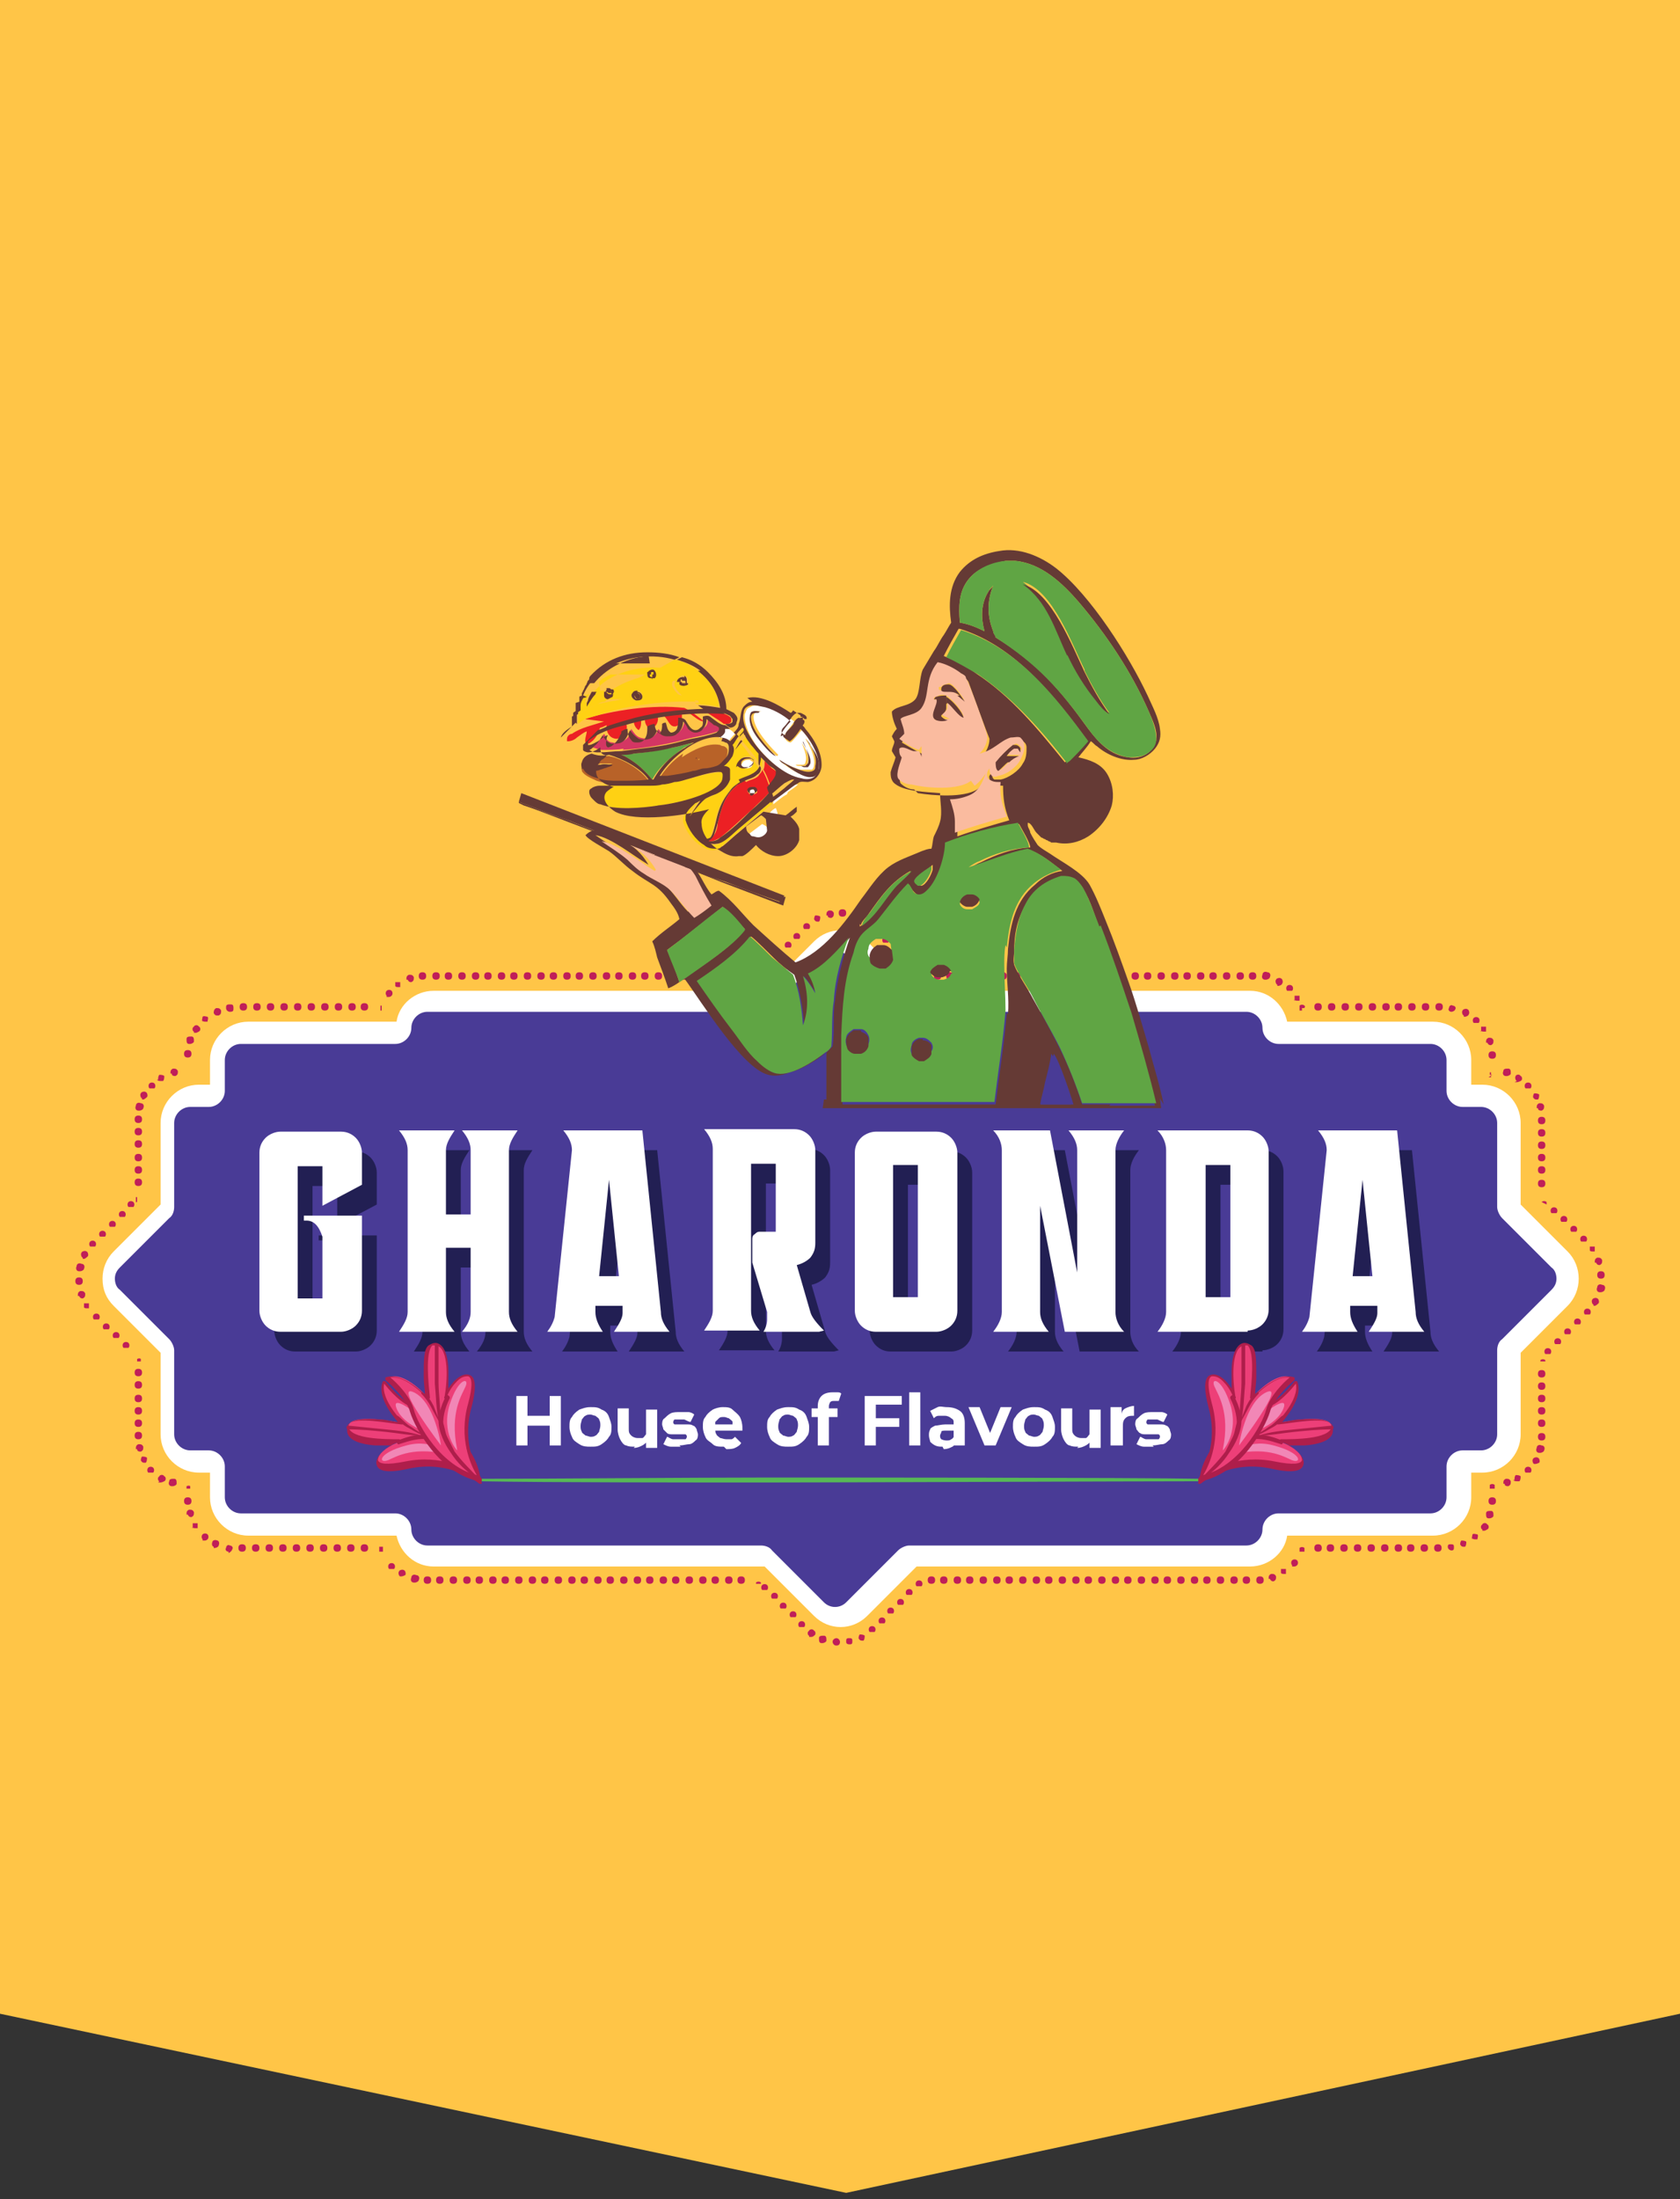 <?xml version="1.0" encoding="UTF-8"?>
<svg xmlns="http://www.w3.org/2000/svg" version="1.1" viewBox="0 0 136 178">
  <rect x="0" y="0" width="136" height="178" fill="#333333" stroke="none"/>
  <defs>
    <style>
      .st0 {
        fill: #d43663;
      }

      .st1 {
        fill: #fff;
      }

      .st2 {
        fill: #60a544;
      }

      .st3 {
        fill: #ffd113;
      }

      .st4 {
        fill: #b86228;
      }

      .st5 {
        fill: none;
      }

      .st6 {
        fill: #221f53;
      }

      .st7 {
        fill: #bf1e59;
      }

      .st8 {
        isolation: isolate;
      }

      .st9 {
        fill: #ed3f78;
      }

      .st10 {
        fill: #f187b6;
      }

      .st11 {
        fill: #ec2024;
      }

      .st12 {
        fill: #ffc547;
      }

      .st13 {
        fill: #493b96;
      }

      .st14 {
        mix-blend-mode: multiply;
      }

      .st15 {
        fill: #653a35;
      }

      .st16 {
        fill: #ae1e4b;
      }

      .st17 {
        fill: #57b956;
      }

      .st18 {
        fill: #fabb9f;
      }
    </style>
  </defs>
  <g class="st8">
    <g id="Layer_1">
      <path class="st12" d="M0,0h136v163l-67.5,14.5L0,163V0Z"></path>
      <path class="st1" d="M127.8,103.5h0c0-.8-.3-1.6-.9-2.2l-3.8-3.8v-6.6c0-1.7-1.4-3.1-3.1-3.1h-.9v-2c0-1.7-1.4-3.1-3.1-3.1h-11.8c-.3-1.4-1.5-2.5-3-2.5h-27l-4-4c-1.2-1.2-3.1-1.2-4.3,0l-4,4h-26.8c-1.5,0-2.8,1.1-3,2.5h-12c-1.7,0-3.1,1.4-3.1,3.1v2h-.9c-1.7,0-3.1,1.4-3.1,3.1v6.6l-3.8,3.8c-.6.6-.9,1.4-.9,2.2h0c0,.9.3,1.6.9,2.2l3.8,3.8v6.6c0,1.7,1.4,3.1,3.1,3.1h.9v2c0,1.7,1.4,3.1,3.1,3.1h12c.3,1.4,1.5,2.5,3,2.5h26.8l4,4c1.2,1.2,3.1,1.2,4.3,0l4-4h27c1.5,0,2.8-1.1,3-2.5h11.8c1.7,0,3.1-1.4,3.1-3.1v-2h.9c1.7,0,3.1-1.4,3.1-3.1v-6.6l3.8-3.8c.6-.6.9-1.4.9-2.2h0Z"></path>
      <g>
        <path class="st7" d="M61.4,128.2c0,0-.2,0-.2,0,0,0,0,0,0,0,0,0,0,0,0-.1s0,0,0,0c0,0,0,0,0,0s0,0,0,0c0,0,0,0,0,0,.1-.1.3-.1.4,0,0,0,0,0,0,0,0,0,0,0,0,0s0,0,0,0c0,0,0,0,0,0,0,0,0,0,0,.1,0,0,0,0,0,0,0,0-.1,0-.2,0Z"></path>
        <path class="st7" d="M59.7,127.9c0-.2.1-.3.3-.3h0c.2,0,.3.1.3.3h0c0,.2-.1.3-.3.3h0c-.2,0-.3-.1-.3-.3ZM58.7,127.9c0-.2.1-.3.3-.3h0c.2,0,.3.1.3.3h0c0,.2-.1.3-.3.3h0c-.2,0-.3-.1-.3-.3ZM57.6,127.9c0-.2.1-.3.3-.3h0c.2,0,.3.1.3.3h0c0,.2-.1.3-.3.3h0c-.2,0-.3-.1-.3-.3ZM56.6,127.9c0-.2.1-.3.3-.3h0c.2,0,.3.1.3.3h0c0,.2-.1.3-.3.3h0c-.2,0-.3-.1-.3-.3ZM55.5,127.9c0-.2.1-.3.3-.3h0c.2,0,.3.1.3.3h0c0,.2-.1.3-.3.3h0c-.2,0-.3-.1-.3-.3ZM54.4,127.9c0-.2.1-.3.3-.3h0c.2,0,.3.1.3.3h0c0,.2-.1.3-.3.3h0c-.2,0-.3-.1-.3-.3ZM53.4,127.9c0-.2.1-.3.3-.3h0c.2,0,.3.1.3.3h0c0,.2-.1.3-.3.3h0c-.2,0-.3-.1-.3-.3ZM52.3,127.9c0-.2.1-.3.3-.3h0c.2,0,.3.1.3.3h0c0,.2-.1.3-.3.3h0c-.2,0-.3-.1-.3-.3ZM51.3,127.9c0-.2.1-.3.3-.3h0c.2,0,.3.1.3.3h0c0,.2-.1.3-.3.3h0c-.2,0-.3-.1-.3-.3ZM50.2,127.9c0-.2.1-.3.3-.3h0c.2,0,.3.1.3.3h0c0,.2-.1.3-.3.3h0c-.2,0-.3-.1-.3-.3ZM49.1,127.9c0-.2.1-.3.3-.3h0c.2,0,.3.1.3.3h0c0,.2-.1.3-.3.3h0c-.2,0-.3-.1-.3-.3ZM48.1,127.9c0-.2.1-.3.3-.3h0c.2,0,.3.1.3.3h0c0,.2-.1.3-.3.3h0c-.2,0-.3-.1-.3-.3ZM47,127.9c0-.2.1-.3.3-.3h0c.2,0,.3.1.3.3h0c0,.2-.1.3-.3.3h0c-.2,0-.3-.1-.3-.3ZM46,127.9c0-.2.1-.3.3-.3h0c.2,0,.3.1.3.3h0c0,.2-.1.3-.3.3h0c-.2,0-.3-.1-.3-.3ZM44.9,127.9c0-.2.1-.3.3-.3h0c.2,0,.3.1.3.3h0c0,.2-.1.3-.3.3h0c-.2,0-.3-.1-.3-.3ZM43.8,127.9c0-.2.1-.3.3-.3h0c.2,0,.3.1.3.3h0c0,.2-.1.3-.3.3h0c-.2,0-.3-.1-.3-.3ZM42.8,127.9c0-.2.1-.3.3-.3h0c.2,0,.3.1.3.3h0c0,.2-.1.3-.3.3h0c-.2,0-.3-.1-.3-.3ZM41.7,127.9c0-.2.1-.3.3-.3h0c.2,0,.3.1.3.3h0c0,.2-.1.3-.3.3h0c-.2,0-.3-.1-.3-.3ZM40.6,127.9c0-.2.1-.3.3-.3h0c.2,0,.3.1.3.3h0c0,.2-.1.3-.3.3h0c-.2,0-.3-.1-.3-.3ZM39.6,127.9c0-.2.1-.3.3-.3h0c.2,0,.3.1.3.3h0c0,.2-.1.3-.3.3h0c-.2,0-.3-.1-.3-.3ZM38.5,127.9c0-.2.1-.3.3-.3h0c.2,0,.3.1.3.3h0c0,.2-.1.3-.3.3h0c-.2,0-.3-.1-.3-.3ZM37.5,127.9c0-.2.1-.3.3-.3h0c.2,0,.3.1.3.3h0c0,.2-.1.3-.3.3h0c-.2,0-.3-.1-.3-.3ZM36.4,127.9c0-.2.1-.3.3-.3h0c.2,0,.3.1.3.3h0c0,.2-.1.3-.3.3h0c-.2,0-.3-.1-.3-.3ZM35.3,127.9c0-.2.1-.3.3-.3h0c.2,0,.3.1.3.3h0c0,.2-.1.3-.3.3h0c-.2,0-.3-.1-.3-.3ZM34.3,127.9c0-.2.1-.3.3-.3h0c.2,0,.3.1.3.3h0c0,.2-.1.3-.3.3h0c-.2,0-.3-.1-.3-.3ZM33.5,128.1h0c-.2,0-.3-.2-.2-.4h0c0-.2.2-.3.4-.2h0c.2,0,.3.2.2.4h0c0,.1-.2.2-.3.2h0s0,0,0,0ZM32.4,127.6c-.1,0-.2-.3-.1-.4h0c0-.1.3-.2.4-.1h0c.1,0,.2.3.1.4h0c0,0-.2.1-.3.1h0s-.1,0-.1,0ZM31.5,127c-.1-.1-.1-.3,0-.4h0c.1-.1.3-.1.4,0h0c.1.1.1.3,0,.4h0c0,0-.1,0-.2,0h0c0,0-.2,0-.2,0Z"></path>
        <path class="st7" d="M30.8,125.6s0,0-.1,0c0,0,0,0,0,0,0,0,0-.1,0-.2s0-.2,0-.2c0,0,0,0,0,0,0,0,0,0,0,0,0,0,0,0,0,0,0,0,.2,0,.3,0,0,0,0,.1,0,.2s0,.2,0,.2c0,0,0,0,0,0,0,0,0,0-.1,0Z"></path>
        <path class="st7" d="M29.2,125.3c0-.2.1-.3.3-.3h0c.2,0,.3.1.3.3h0c0,.2-.1.3-.3.3h0c-.2,0-.3-.1-.3-.3ZM28.1,125.3c0-.2.1-.3.3-.3h0c.2,0,.3.1.3.3h0c0,.2-.1.3-.3.3h0c-.2,0-.3-.1-.3-.3ZM27,125.3c0-.2.1-.3.3-.3h0c.2,0,.3.1.3.3h0c0,.2-.1.3-.3.3h0c-.2,0-.3-.1-.3-.3ZM25.9,125.3c0-.2.1-.3.3-.3h0c.2,0,.3.1.3.3h0c0,.2-.1.3-.3.3h0c-.2,0-.3-.1-.3-.3ZM24.8,125.3c0-.2.1-.3.3-.3h0c.2,0,.3.1.3.3h0c0,.2-.1.3-.3.3h0c-.2,0-.3-.1-.3-.3ZM23.7,125.3c0-.2.1-.3.3-.3h0c.2,0,.3.1.3.3h0c0,.2-.1.3-.3.3h0c-.2,0-.3-.1-.3-.3ZM22.6,125.3c0-.2.1-.3.3-.3h0c.2,0,.3.1.3.3h0c0,.2-.1.3-.3.3h0c-.2,0-.3-.1-.3-.3ZM21.5,125.3c0-.2.1-.3.3-.3h0c.2,0,.3.1.3.3h0c0,.2-.1.3-.3.3h0c-.2,0-.3-.1-.3-.3ZM20.4,125.3c0-.2.1-.3.3-.3h0c.2,0,.3.1.3.3h0c0,.2-.1.3-.3.3h0c-.2,0-.3-.1-.3-.3ZM19.3,125.3c0-.2.1-.3.3-.3h0c.2,0,.3.1.3.3h0c0,.2-.1.3-.3.3h0c-.2,0-.3-.1-.3-.3ZM18.5,125.6h0c-.2,0-.3-.2-.2-.3h0c0-.2.2-.3.3-.2h0c.2,0,.3.2.2.3h0c0,.1-.2.3-.3.3h0s0,0,0,0ZM17.3,125.2c-.1,0-.2-.2-.1-.4h0c0-.1.2-.2.4-.1h0c.1,0,.2.2.1.4h0c0,.1-.2.2-.3.2h0s0,0-.1,0ZM16.4,124.6h0c-.1-.1-.1-.3,0-.4h0c.1-.1.3-.1.4,0h0c.1.1.1.3,0,.4h0c0,0-.1.1-.2.1h0c0,0-.1,0-.2,0ZM15.6,123.7c0-.1,0-.3,0-.4h0c.1,0,.3,0,.4,0h0c0,.1,0,.3,0,.4h0s-.1,0-.2,0h0c0,0-.2,0-.3-.1ZM15.1,122.6c0-.2,0-.3.2-.4h0c.2,0,.3,0,.4.2h0c0,.2,0,.3-.2.4h0s0,0,0,0h0c-.1,0-.2,0-.3-.2ZM14.9,121.5c0-.2.1-.3.3-.3h0c.2,0,.3.1.3.3h0c0,.2-.1.3-.3.3h0c-.2,0-.3-.1-.3-.3Z"></path>
        <path class="st7" d="M15.2,120.5s0,0-.1,0c0,0,0,0,0,0,0,0,0-.1,0-.2s0,0,0,0c0,0,0,0,0,0,0,0,0,0,0,0,0,0,0,0,0,0,0,0,.2-.1.3,0,0,0,0,0,0,0,0,0,0,0,0,0,0,0,0,0,0,0,0,0,0,0,0,0,0,0,0,0,0,0s0,0,0,0c0,0,0,0,0,0,0,0,0,.2,0,.2,0,0-.1,0-.2,0Z"></path>
        <path class="st7" d="M13.9,120.3h0c-.2,0-.3-.2-.2-.4h0c0-.2.2-.2.4-.2h0c.2,0,.2.2.2.4h0c0,.1-.2.2-.3.2h0s0,0,0,0ZM12.9,119.9h0c-.1,0-.2-.3,0-.4h0c0-.1.3-.2.4,0h0c.1,0,.2.3,0,.4h0c0,0-.2.1-.3.1h0c0,0-.1,0-.2,0ZM12,119.2c-.1-.1-.1-.3,0-.4h0c.1-.1.3-.1.4,0h0c.1.1.1.3,0,.4h0c0,0-.1,0-.2,0h0c0,0-.2,0-.2,0ZM11.4,118.3h0c0-.1,0-.3.1-.4h0c.1,0,.3,0,.4.1h0c0,.1,0,.3-.1.4h0s0,0-.1,0h0c-.1,0-.2,0-.3-.2ZM11,117.3c0-.2,0-.3.2-.4h0c.2,0,.3,0,.4.2h0c0,.2,0,.3-.2.4h0s0,0,0,0h0c-.1,0-.3,0-.3-.2ZM10.9,116.2c0-.2.1-.3.3-.3h0c.2,0,.3.1.3.3h0c0,.2-.1.3-.3.3h0c-.2,0-.3-.1-.3-.3ZM10.9,115.2c0-.2.1-.3.3-.3h0c.2,0,.3.1.3.3h0c0,.2-.1.3-.3.3h0c-.2,0-.3-.1-.3-.3ZM10.9,114.2c0-.2.1-.3.3-.3h0c.2,0,.3.1.3.3h0c0,.2-.1.3-.3.3h0c-.2,0-.3-.1-.3-.3ZM10.9,113.2c0-.2.1-.3.3-.3h0c.2,0,.3.1.3.3h0c0,.2-.1.3-.3.3h0c-.2,0-.3-.1-.3-.3ZM10.9,112.1c0-.2.1-.3.3-.3h0c.2,0,.3.1.3.3h0c0,.2-.1.3-.3.3h0c-.2,0-.3-.1-.3-.3ZM10.9,111.1c0-.2.1-.3.3-.3h0c.2,0,.3.1.3.3h0c0,.2-.1.3-.3.3h0c-.2,0-.3-.1-.3-.3Z"></path>
        <path class="st7" d="M11.2,110.2s0,0-.1,0c0,0,0,0,0,0,0,0,0-.1,0-.2s0,0,0,0c0,0,0,0,0,0s0,0,0,0c0,0,0,0,0,0,0,0,.2-.1.3,0,0,0,0,0,0,0,0,0,0,0,0,0,0,0,0,0,0,0,0,0,0,0,0,0,0,0,0,0,0,0s0,0,0,0c0,0,0,0,0,0,0,0,0,.2,0,.2,0,0-.1,0-.2,0Z"></path>
        <path class="st7" d="M10,109.1c-.1-.1-.1-.3,0-.4h0c.1-.1.3-.1.4,0h0c.1.1.1.3,0,.4h0c0,0-.1,0-.2,0h0c0,0-.2,0-.2,0ZM9.2,108.3c-.1-.1-.1-.3,0-.4h0c.1-.1.3-.1.4,0h0c.1.1.1.3,0,.4h0c0,0-.1,0-.2,0h0c0,0-.2,0-.2,0ZM8.4,107.6c-.1-.1-.1-.3,0-.4h0c.1-.1.3-.1.4,0h0c.1.1.1.3,0,.4h0c0,0-.1,0-.2,0h0c0,0-.2,0-.2,0ZM7.6,106.8c-.1-.1-.1-.3,0-.4h0c.1-.1.3-.1.4,0h0c.1.1.1.3,0,.4h0c0,0-.1,0-.2,0h0c0,0-.2,0-.2,0ZM6.8,105.9h0c0-.1,0-.3,0-.4h0c.1,0,.3,0,.4,0h0c0,.1,0,.3,0,.4h0c0,0-.1,0-.2,0h0c0,0-.2,0-.2-.1ZM6.3,104.9h0c0-.2,0-.3.2-.4h0c.2,0,.3,0,.4.2h0c0,.2,0,.3-.2.4h0s0,0,0,0h0c-.1,0-.2,0-.3-.2ZM6.1,103.7h0c0-.2.1-.3.3-.3h0c.2,0,.3.1.3.3h0c0,.2-.1.3-.3.3h0s0,0,0,0h0c-.2,0-.3-.1-.3-.3ZM6.4,102.9c-.2,0-.3-.2-.2-.4h0c0-.2.2-.3.4-.2h0c.2,0,.3.2.2.4h0c0,.1-.2.2-.3.2h0s0,0,0,0ZM6.7,101.8c-.1,0-.2-.3-.1-.4h0c0-.1.3-.2.4-.1h0c.1,0,.2.3.1.4h0c0,0-.2.2-.3.2h0s0,0-.1,0ZM7.3,100.9c-.1-.1-.1-.3,0-.4h0c.1-.1.3-.1.4,0h0c.1.1.1.3,0,.4h0c0,0-.1,0-.2,0h0c0,0-.2,0-.2,0ZM8.1,100.1c-.1-.1-.1-.3,0-.4h0c.1-.1.3-.1.4,0h0c.1.1.1.3,0,.4h0c0,0-.1,0-.2,0h0c0,0-.2,0-.2,0ZM8.9,99.3c-.1-.1-.1-.3,0-.4h0c.1-.1.3-.1.4,0h0c.1.1.1.3,0,.4h0c0,0-.1,0-.2,0h0c0,0-.2,0-.2,0ZM9.7,98.5c-.1-.1-.1-.3,0-.4h0c.1-.1.3-.1.4,0h0c.1.1.1.3,0,.4h0c0,0-.1,0-.2,0h0c0,0-.2,0-.2,0ZM10.4,97.7c-.1-.1-.1-.3,0-.4h0c.1-.1.3-.1.4,0h0c.1.1.1.3,0,.4h0c0,0-.1,0-.2,0h0c0,0-.2,0-.2,0Z"></path>
        <path class="st7" d="M11.2,97.3c0,0-.2,0-.2,0,0,0,0-.1,0-.2s0-.2,0-.2c0,0,0,0,0,0,0,0,0,0,0,0,0,0,0,0,0,0,0,0,0,0,.1,0,0,0,0,0,0,0,0,0,0,0,0,0,0,0,0,0,0,0,0,0,0,.1,0,.2s0,.2,0,.2c0,0-.1,0-.2,0Z"></path>
        <path class="st7" d="M10.9,95.7c0-.2.1-.3.3-.3h0c.2,0,.3.1.3.3h0c0,.2-.1.3-.3.3h0c-.2,0-.3-.1-.3-.3ZM10.9,94.7c0-.2.1-.3.3-.3h0c.2,0,.3.1.3.3h0c0,.2-.1.3-.3.3h0c-.2,0-.3-.1-.3-.3ZM10.9,93.7c0-.2.1-.3.3-.3h0c.2,0,.3.1.3.3h0c0,.2-.1.3-.3.3h0c-.2,0-.3-.1-.3-.3ZM10.9,92.6c0-.2.1-.3.3-.3h0c.2,0,.3.1.3.3h0c0,.2-.1.3-.3.3h0c-.2,0-.3-.1-.3-.3ZM10.9,91.6c0-.2.1-.3.3-.3h0c.2,0,.3.1.3.3h0c0,.2-.1.3-.3.3h0c-.2,0-.3-.1-.3-.3ZM10.9,90.6c0-.2.1-.3.3-.3h0c.2,0,.3.1.3.3h0c0,.2-.1.3-.3.3h0c-.2,0-.3-.1-.3-.3ZM11.2,89.9c-.2,0-.3-.2-.2-.4h0c0-.2.2-.3.4-.2h0c.2,0,.3.2.2.4h0c0,.1-.2.2-.3.2h0s0,0,0,0ZM11.5,88.9c-.1,0-.2-.3-.1-.4h0c0-.1.3-.2.4-.1h0c.1,0,.2.3.1.4h0c0,0-.2.2-.3.2h0s0,0-.1,0ZM12.1,88.1c-.1-.1-.1-.3,0-.4h0c.1-.1.3-.1.4,0h0c.1.1.1.3,0,.4h0c0,0-.1,0-.2,0h0c0,0-.2,0-.2,0ZM12.8,87.4c0-.1,0-.3.1-.4h0c.1,0,.3,0,.4.1h0c0,.1,0,.3-.1.4h0s0,0-.2,0h0c-.1,0-.2,0-.3-.1ZM13.8,86.9c0-.2,0-.3.2-.4h0c.2,0,.3,0,.4.2h0c0,.2,0,.3-.2.4h0s0,0,0,0h0c-.1,0-.3,0-.3-.2Z"></path>
        <path class="st7" d="M15.2,87s0,0,0,0c0,0,0,0,0,0,0,0,0,0,0,0,0,0,0,0,0,0,0,0,0,0,0,0,0,0,0,0,0,0s0,0,0,0c0,0,0,0,0,0s0,0,0,0c0,0,0,0,0,0,0,0,0,0,0,0,0,0,0,0,0,0,0,0,0,0,0,0,0,0,0,0,0,0,0,0,0,0,0,0,0,0,0,0,.1,0,0,0,0,0,0,0,0,0,0,0,0,0,0,0,0,0,0,0,0,0,0,0,0,0,0,0,0,0,0,0,0,0,0,0,0,0,0,0,0,0,0,0s0,0,0,0c0,0,0,0,0,0s0,0,0,0c0,0,0,0,0,0,0,0,0,0,0,0,0,0,0,0,0,0,0,0,0,0,0,0,0,0,0,0,0,0Z"></path>
        <path class="st7" d="M15.2,85.6c-.2,0-.3-.1-.3-.3h0c0-.2.1-.3.3-.3h0c.2,0,.3.1.3.3h0c0,.2-.1.3-.3.3h0ZM15.3,84.5c-.2,0-.2-.2-.2-.4h0c0-.2.2-.2.4-.2h0c.2,0,.2.2.2.4h0c0,.1-.2.2-.3.2h0s0,0,0,0ZM15.7,83.5c-.1,0-.2-.3,0-.4h0c0-.1.3-.2.4,0h0c.1,0,.2.3,0,.4h0c0,0-.2.1-.2.1h0c0,0-.1,0-.2,0ZM16.4,82.7c-.1-.1,0-.3,0-.4h0c.1-.1.3,0,.4,0h0c.1.1,0,.3,0,.4h0c0,0-.1,0-.2,0h0c0,0-.2,0-.2-.1ZM17.3,82c0-.1,0-.3.2-.4h0c.2,0,.3,0,.4.2h0c0,.2,0,.3-.2.4h0s0,0-.1,0h0c-.1,0-.2,0-.3-.2ZM18.3,81.6c0-.2,0-.3.3-.3h0c.2,0,.3,0,.3.3h0c0,.2,0,.3-.3.3h0s0,0,0,0h0c-.1,0-.3-.1-.3-.3ZM29.2,81.5c0-.2.1-.3.3-.3h0c.2,0,.3.1.3.3h0c0,.2-.1.3-.3.3h0c-.2,0-.3-.1-.3-.3ZM28.2,81.5c0-.2.1-.3.3-.3h0c.2,0,.3.1.3.3h0c0,.2-.1.3-.3.3h0c-.2,0-.3-.1-.3-.3ZM27.1,81.5c0-.2.1-.3.3-.3h0c.2,0,.3.1.3.3h0c0,.2-.1.3-.3.3h0c-.2,0-.3-.1-.3-.3ZM26,81.5c0-.2.1-.3.3-.3h0c.2,0,.3.1.3.3h0c0,.2-.1.3-.3.3h0c-.2,0-.3-.1-.3-.3ZM24.9,81.5c0-.2.1-.3.3-.3h0c.2,0,.3.1.3.3h0c0,.2-.1.3-.3.3h0c-.2,0-.3-.1-.3-.3ZM23.8,81.5c0-.2.1-.3.3-.3h0c.2,0,.3.1.3.3h0c0,.2-.1.3-.3.3h0c-.2,0-.3-.1-.3-.3ZM22.7,81.5c0-.2.1-.3.3-.3h0c.2,0,.3.1.3.3h0c0,.2-.1.3-.3.3h0c-.2,0-.3-.1-.3-.3ZM21.6,81.5c0-.2.1-.3.3-.3h0c.2,0,.3.1.3.3h0c0,.2-.1.3-.3.3h0c-.2,0-.3-.1-.3-.3ZM20.5,81.5c0-.2.1-.3.3-.3h0c.2,0,.3.1.3.3h0c0,.2-.1.3-.3.3h0c-.2,0-.3-.1-.3-.3ZM19.4,81.5c0-.2.1-.3.3-.3h0c.2,0,.3.1.3.3h0c0,.2-.1.3-.3.3h0c-.2,0-.3-.1-.3-.3Z"></path>
        <path class="st7" d="M30.8,81.8s0,0,0,0c0,0,0,0,0,0,0,0,0,0,0,0,0,0,0,0,0,0,0,0,0-.1,0-.2s0-.2,0-.2c0,0,0,0,0,0,0,0,0,0,0,0,0,0,0,0,0,0,0,0,0,0,.1,0,0,0,0,0,0,0,0,0,0,0,0,0,0,0,0,0,0,0,0,0,0,.1,0,.2s0,.2,0,.2c0,0,0,0,0,0,0,0,0,0,0,0,0,0,0,0,0,0,0,0,0,0,0,0Z"></path>
        <path class="st7" d="M31.3,80.6c-.1-.1-.1-.3,0-.4h0c.1-.1.3-.1.4,0h0c.1.1.1.3,0,.4h0c0,0-.1.1-.2.1h0c0,0-.1,0-.2,0ZM32,79.9c0-.1,0-.3,0-.4h0c.1,0,.3,0,.4,0h0c0,.1,0,.3,0,.4h0c0,0-.1,0-.2,0h0c0,0-.2,0-.2-.1ZM32.9,79.3c0-.2,0-.3.2-.4h0c.2,0,.3,0,.4.2h0c0,.2,0,.3-.2.4h0s0,0,0,0h0c-.1,0-.2,0-.3-.2ZM33.9,79c0-.2.1-.3.3-.3h0c.2,0,.3.1.3.3h0c0,.2-.1.3-.3.3h0c-.2,0-.3-.1-.3-.3ZM59.4,79c0-.2.1-.3.3-.3h0c.2,0,.3.1.3.3h0c0,.2-.1.3-.3.3h0c-.2,0-.3-.1-.3-.3ZM58.3,79c0-.2.1-.3.3-.3h0c.2,0,.3.1.3.3h0c0,.2-.1.3-.3.3h0c-.2,0-.3-.1-.3-.3ZM57.2,79c0-.2.1-.3.3-.3h0c.2,0,.3.1.3.3h0c0,.2-.1.3-.3.3h0c-.2,0-.3-.1-.3-.3ZM56.2,79c0-.2.1-.3.3-.3h0c.2,0,.3.1.3.3h0c0,.2-.1.3-.3.3h0c-.2,0-.3-.1-.3-.3ZM55.1,79c0-.2.1-.3.3-.3h0c.2,0,.3.1.3.3h0c0,.2-.1.3-.3.3h0c-.2,0-.3-.1-.3-.3ZM54.1,79c0-.2.1-.3.3-.3h0c.2,0,.3.1.3.3h0c0,.2-.1.3-.3.3h0c-.2,0-.3-.1-.3-.3ZM53,79c0-.2.1-.3.3-.3h0c.2,0,.3.1.3.3h0c0,.2-.1.3-.3.3h0c-.2,0-.3-.1-.3-.3ZM51.9,79c0-.2.1-.3.3-.3h0c.2,0,.3.1.3.3h0c0,.2-.1.3-.3.3h0c-.2,0-.3-.1-.3-.3ZM50.9,79c0-.2.1-.3.3-.3h0c.2,0,.3.1.3.3h0c0,.2-.1.3-.3.3h0c-.2,0-.3-.1-.3-.3ZM49.8,79c0-.2.1-.3.3-.3h0c.2,0,.3.1.3.3h0c0,.2-.1.3-.3.3h0c-.2,0-.3-.1-.3-.3ZM48.8,79c0-.2.1-.3.3-.3h0c.2,0,.3.1.3.3h0c0,.2-.1.3-.3.3h0c-.2,0-.3-.1-.3-.3ZM47.7,79c0-.2.1-.3.3-.3h0c.2,0,.3.1.3.3h0c0,.2-.1.3-.3.3h0c-.2,0-.3-.1-.3-.3ZM46.6,79c0-.2.1-.3.3-.3h0c.2,0,.3.1.3.3h0c0,.2-.1.3-.3.3h0c-.2,0-.3-.1-.3-.3ZM45.6,79c0-.2.1-.3.3-.3h0c.2,0,.3.1.3.3h0c0,.2-.1.3-.3.3h0c-.2,0-.3-.1-.3-.3ZM44.5,79c0-.2.1-.3.3-.3h0c.2,0,.3.1.3.3h0c0,.2-.1.3-.3.3h0c-.2,0-.3-.1-.3-.3ZM43.5,79c0-.2.1-.3.3-.3h0c.2,0,.3.1.3.3h0c0,.2-.1.3-.3.3h0c-.2,0-.3-.1-.3-.3ZM42.4,79c0-.2.1-.3.3-.3h0c.2,0,.3.1.3.3h0c0,.2-.1.3-.3.3h0c-.2,0-.3-.1-.3-.3ZM41.3,79c0-.2.1-.3.3-.3h0c.2,0,.3.1.3.3h0c0,.2-.1.3-.3.3h0c-.2,0-.3-.1-.3-.3ZM40.3,79c0-.2.1-.3.3-.3h0c.2,0,.3.1.3.3h0c0,.2-.1.3-.3.3h0c-.2,0-.3-.1-.3-.3ZM39.2,79c0-.2.1-.3.3-.3h0c.2,0,.3.1.3.3h0c0,.2-.1.3-.3.3h0c-.2,0-.3-.1-.3-.3ZM38.2,79c0-.2.1-.3.3-.3h0c.2,0,.3.1.3.3h0c0,.2-.1.3-.3.3h0c-.2,0-.3-.1-.3-.3ZM37.1,79c0-.2.1-.3.3-.3h0c.2,0,.3.1.3.3h0c0,.2-.1.3-.3.3h0c-.2,0-.3-.1-.3-.3ZM36,79c0-.2.1-.3.3-.3h0c.2,0,.3.1.3.3h0c0,.2-.1.3-.3.3h0c-.2,0-.3-.1-.3-.3ZM35,79c0-.2.1-.3.3-.3h0c.2,0,.3.1.3.3h0c0,.2-.1.3-.3.3h0c-.2,0-.3-.1-.3-.3Z"></path>
        <path class="st7" d="M61.4,79.3s0,0,0,0c0,0,0,0,0,0,0,0,0,0,0,0,0,0,0,0,0,0,0,0,0-.1,0-.2s0-.2,0-.2,0,0,0,0c0,0,0,0,0,0,0,0,0,0,0,0,0,0,.2,0,.3,0,0,0,0,0,0,0,0,0,0,0,0,0,0,0,0,0,0,0,0,0,0,0,0,0s0,0,0,0c0,0,0,0,0,0s0,0,0,0c0,0,0,0,0,0,0,0-.1,0-.2,0Z"></path>
        <path class="st7" d="M104.8,81h0c0-.1,0-.3,0-.4h0c.1,0,.3,0,.4,0h0c0,.1,0,.3,0,.4h0s-.1,0-.2,0h0c0,0-.2,0-.3-.1ZM104.2,80.2h0c-.1-.1-.1-.3,0-.4h0c.1-.1.3-.1.4,0h0c.1.1.1.3,0,.4h0c0,0-.1,0-.2,0h0c0,0-.1,0-.2,0ZM103.4,79.7c-.1,0-.2-.3-.1-.4h0c0-.1.3-.2.4-.1h0c.1,0,.2.3.1.4h0c0,.1-.2.2-.3.2h0s0,0-.1,0ZM102.4,79.3c-.2,0-.3-.2-.2-.4h0c0-.2.2-.3.4-.2h0c.2,0,.3.2.2.4h0c0,.1-.2.2-.3.2h0s0,0,0,0ZM101.1,79c0-.2.1-.3.3-.3h0c.2,0,.3.1.3.3h0c0,.2-.1.3-.3.3h0c-.2,0-.3-.1-.3-.3ZM100.1,79c0-.2.1-.3.3-.3h0c.2,0,.3.1.3.3h0c0,.2-.1.3-.3.3h0c-.2,0-.3-.1-.3-.3ZM99,79c0-.2.1-.3.3-.3h0c.2,0,.3.1.3.3h0c0,.2-.1.3-.3.3h0c-.2,0-.3-.1-.3-.3ZM97.9,79c0-.2.1-.3.3-.3h0c.2,0,.3.1.3.3h0c0,.2-.1.3-.3.3h0c-.2,0-.3-.1-.3-.3ZM96.9,79c0-.2.1-.3.3-.3h0c.2,0,.3.1.3.3h0c0,.2-.1.3-.3.3h0c-.2,0-.3-.1-.3-.3ZM95.8,79c0-.2.1-.3.3-.3h0c.2,0,.3.1.3.3h0c0,.2-.1.3-.3.3h0c-.2,0-.3-.1-.3-.3ZM94.8,79c0-.2.1-.3.3-.3h0c.2,0,.3.1.3.3h0c0,.2-.1.3-.3.3h0c-.2,0-.3-.1-.3-.3ZM93.7,79c0-.2.1-.3.3-.3h0c.2,0,.3.1.3.3h0c0,.2-.1.3-.3.3h0c-.2,0-.3-.1-.3-.3ZM92.6,79c0-.2.1-.3.3-.3h0c.2,0,.3.1.3.3h0c0,.2-.1.3-.3.3h0c-.2,0-.3-.1-.3-.3ZM91.6,79c0-.2.1-.3.3-.3h0c.2,0,.3.1.3.3h0c0,.2-.1.3-.3.3h0c-.2,0-.3-.1-.3-.3ZM90.5,79c0-.2.1-.3.3-.3h0c.2,0,.3.1.3.3h0c0,.2-.1.3-.3.3h0c-.2,0-.3-.1-.3-.3ZM89.4,79c0-.2.1-.3.3-.3h0c.2,0,.3.1.3.3h0c0,.2-.1.3-.3.3h0c-.2,0-.3-.1-.3-.3ZM88.4,79c0-.2.1-.3.3-.3h0c.2,0,.3.1.3.3h0c0,.2-.1.3-.3.3h0c-.2,0-.3-.1-.3-.3ZM87.3,79c0-.2.1-.3.3-.3h0c.2,0,.3.1.3.3h0c0,.2-.1.3-.3.3h0c-.2,0-.3-.1-.3-.3ZM86.2,79c0-.2.1-.3.3-.3h0c.2,0,.3.1.3.3h0c0,.2-.1.3-.3.3h0c-.2,0-.3-.1-.3-.3ZM85.2,79c0-.2.1-.3.3-.3h0c.2,0,.3.1.3.3h0c0,.2-.1.3-.3.3h0c-.2,0-.3-.1-.3-.3ZM84.1,79c0-.2.1-.3.3-.3h0c.2,0,.3.1.3.3h0c0,.2-.1.3-.3.3h0c-.2,0-.3-.1-.3-.3ZM83,79c0-.2.1-.3.3-.3h0c.2,0,.3.1.3.3h0c0,.2-.1.3-.3.3h0c-.2,0-.3-.1-.3-.3ZM82,79c0-.2.1-.3.3-.3h0c.2,0,.3.1.3.3h0c0,.2-.1.3-.3.3h0c-.2,0-.3-.1-.3-.3ZM80.9,79c0-.2.1-.3.3-.3h0c.2,0,.3.1.3.3h0c0,.2-.1.3-.3.3h0c-.2,0-.3-.1-.3-.3ZM79.8,79c0-.2.1-.3.3-.3h0c.2,0,.3.1.3.3h0c0,.2-.1.3-.3.3h0c-.2,0-.3-.1-.3-.3ZM78.8,79c0-.2.1-.3.3-.3h0c.2,0,.3.1.3.3h0c0,.2-.1.3-.3.3h0c-.2,0-.3-.1-.3-.3ZM77.7,79c0-.2.1-.3.3-.3h0c.2,0,.3.1.3.3h0c0,.2-.1.3-.3.3h0c-.2,0-.3-.1-.3-.3ZM76.6,79c0-.2.1-.3.3-.3h0c.2,0,.3.1.3.3h0c0,.2-.1.3-.3.3h0c-.2,0-.3-.1-.3-.3ZM75.6,79c0-.2.1-.3.3-.3h0c.2,0,.3.1.3.3h0c0,.2-.1.3-.3.3h0c-.2,0-.3-.1-.3-.3ZM74.5,79c0-.2.1-.3.3-.3h0c.2,0,.3.1.3.3h0c0,.2-.1.3-.3.3h0c-.2,0-.3-.1-.3-.3ZM73.8,78.6c-.1-.1-.1-.3,0-.4h0c.1-.1.3-.1.4,0h0c.1.1.1.3,0,.4h0c0,0-.1,0-.2,0h0c0,0-.2,0-.2,0ZM62.1,78.3c-.1-.1-.1-.3,0-.4h0c.1-.1.3-.1.4,0h0c.1.1.1.3,0,.4h0c0,0-.1,0-.2,0h0c0,0-.2,0-.2,0ZM73,77.8c-.1-.1-.1-.3,0-.4h0c.1-.1.3-.1.4,0h0c.1.1.1.3,0,.4h0c0,0-.1,0-.2,0h0c0,0-.2,0-.2,0ZM62.8,77.5c-.1-.1-.1-.3,0-.4h0c.1-.1.3-.1.4,0h0c.1.1.1.3,0,.4h0c0,0-.1,0-.2,0h0c0,0-.2,0-.2,0ZM72.3,77c-.1-.1-.1-.3,0-.4h0c.1-.1.3-.1.4,0h0c.1.1.1.3,0,.4h0c0,0-.1,0-.2,0h0c0,0-.2,0-.2,0ZM63.6,76.7c-.1-.1-.1-.3,0-.4h0c.1-.1.3-.1.4,0h0c.1.1.1.3,0,.4h0c0,0-.1,0-.2,0h0c0,0-.2,0-.2,0ZM71.5,76.3c-.1-.1-.1-.3,0-.4h0c.1-.1.3-.1.4,0h0c.1.1.1.3,0,.4h0c0,0-.1,0-.2,0h0c0,0-.2,0-.2,0ZM64.3,76c-.1-.1-.1-.3,0-.4h0c.1-.1.3-.1.4,0h0c.1.1.1.3,0,.4h0c0,0-.1,0-.2,0h0c0,0-.2,0-.2,0ZM70.8,75.5c-.1-.1-.1-.3,0-.4h0c.1-.1.3-.1.4,0h0c.1.1.1.3,0,.4h0c0,0-.1,0-.2,0h0c0,0-.2,0-.2,0ZM65.1,75.2c-.1-.1-.1-.3,0-.4h0c.1-.1.3-.1.4,0h0c.1.1.1.3,0,.4h0c0,0-.1,0-.2,0h0c0,0-.2,0-.2,0ZM70,74.9c-.1,0-.2-.3,0-.4h0c0-.1.3-.2.4,0h0c.1,0,.2.3,0,.4h0c0,0-.2.1-.2.1h0c0,0-.1,0-.2,0ZM65.9,74.5c0-.1,0-.3.1-.4h0c.1,0,.3,0,.4.1h0c0,.1,0,.3-.1.4h0s0,0-.1,0h0c-.1,0-.2,0-.3-.2ZM69.2,74.4h0c-.2,0-.2-.2-.2-.4h0c0-.2.2-.2.4-.2h0c.2,0,.2.2.2.4h0c0,.1-.2.2-.3.2h0s0,0,0,0ZM66.9,74.1c0-.2,0-.3.2-.4h0c.2,0,.3,0,.4.2h0c0,.2,0,.3-.2.4h0s0,0,0,0h0c-.1,0-.3,0-.3-.2ZM68.2,74.2c-.2,0-.3-.1-.3-.3h0c0-.2.1-.3.3-.3h0c.2,0,.3.1.3.3h0c0,.2-.1.3-.3.3h0Z"></path>
        <path class="st7" d="M105.4,81.8c0,0-.2,0-.2,0,0,0,0-.1,0-.2s0-.2,0-.2c.1-.1.3-.1.4,0s0,.1,0,.2,0,0,0,0c0,0,0,0,0,0,0,0,0,0,0,0,0,0,0,0,0,0,0,0-.1,0-.2,0Z"></path>
        <path class="st7" d="M120.5,85.4c0-.2.1-.3.3-.3h0c.2,0,.3.1.3.3h0c0,.2-.1.3-.3.3h0c-.2,0-.3-.1-.3-.3ZM121.1,85.4h0ZM120.3,84.4h0c0-.2,0-.3.2-.4h0c.2,0,.3,0,.4.2h0c0,.2,0,.3-.2.4h0s0,0,0,0h0c-.1,0-.2,0-.3-.2ZM119.9,83.5h0c0-.1,0-.3,0-.4h0c.1,0,.3,0,.4,0h0c0,.1,0,.3,0,.4h0s-.1,0-.2,0h0c0,0-.2,0-.3-.1ZM119.3,82.8h0c-.1-.1-.1-.3,0-.4h0c.1-.1.3-.1.4,0h0c.1.1.1.3,0,.4h0c0,0-.1,0-.2,0h0c0,0-.1,0-.2,0ZM118.5,82.2c-.1,0-.2-.3-.1-.4h0c0-.1.3-.2.4-.1h0c.1,0,.2.3.1.4h0c0,.1-.2.2-.3.2h0s0,0-.1,0ZM117.5,81.9h0c-.2,0-.3-.2-.2-.3h0c0-.2.2-.3.3-.2h0c.2,0,.3.2.2.3h0c0,.1-.2.2-.3.2h0s0,0,0,0ZM116.2,81.5c0-.2.1-.3.3-.3h0c.2,0,.3.1.3.3h0c0,.2-.1.3-.3.3h0c-.2,0-.3-.1-.3-.3ZM115.1,81.5c0-.2.1-.3.3-.3h0c.2,0,.3.1.3.3h0c0,.2-.1.3-.3.3h0c-.2,0-.3-.1-.3-.3ZM114,81.5c0-.2.1-.3.3-.3h0c.2,0,.3.1.3.3h0c0,.2-.1.3-.3.3h0c-.2,0-.3-.1-.3-.3ZM112.9,81.5c0-.2.1-.3.3-.3h0c.2,0,.3.1.3.3h0c0,.2-.1.3-.3.3h0c-.2,0-.3-.1-.3-.3ZM111.9,81.5c0-.2.1-.3.3-.3h0c.2,0,.3.1.3.3h0c0,.2-.1.3-.3.3h0c-.2,0-.3-.1-.3-.3ZM110.8,81.5c0-.2.1-.3.3-.3h0c.2,0,.3.1.3.3h0c0,.2-.1.3-.3.3h0c-.2,0-.3-.1-.3-.3ZM109.7,81.5c0-.2.1-.3.3-.3h0c.2,0,.3.1.3.3h0c0,.2-.1.3-.3.3h0c-.2,0-.3-.1-.3-.3ZM108.6,81.5c0-.2.1-.3.3-.3h0c.2,0,.3.1.3.3h0c0,.2-.1.3-.3.3h0c-.2,0-.3-.1-.3-.3ZM107.5,81.5c0-.2.1-.3.3-.3h0c.2,0,.3.1.3.3h0c0,.2-.1.3-.3.3h0c-.2,0-.3-.1-.3-.3ZM106.4,81.5c0-.2.1-.3.3-.3h0c.2,0,.3.1.3.3h0c0,.2-.1.3-.3.3h0c-.2,0-.3-.1-.3-.3Z"></path>
        <path class="st7" d="M120.8,87c0,0-.2,0-.2,0,0,0,0,0,0,0,0,0,0,0,0,0s0,0,0,0c0,0,0,0,0,0,0,0,0-.2,0-.2,0,0,0,0,0,0,0,0,0,0,0,0,0,0,0,0,0,0,0,0,0,0,.1,0,0,0,0,0,0,0,0,0,0,0,0,0,0,0,0,0,0,0,0,0,0,.1,0,.2s0,.2,0,.2c0,0-.1,0-.2,0Z"></path>
        <path class="st7" d="M124.5,95.8c0-.2.1-.3.3-.3h0c.2,0,.3.1.3.3h0c0,.2-.1.3-.3.3h0c-.2,0-.3-.1-.3-.3ZM124.5,94.7c0-.2.1-.3.3-.3h0c.2,0,.3.1.3.3h0c0,.2-.1.3-.3.3h0c-.2,0-.3-.1-.3-.3ZM124.5,93.7c0-.2.1-.3.3-.3h0c.2,0,.3.1.3.3h0c0,.2-.1.3-.3.3h0c-.2,0-.3-.1-.3-.3ZM124.5,92.7c0-.2.1-.3.3-.3h0c.2,0,.3.1.3.3h0c0,.2-.1.3-.3.3h0c-.2,0-.3-.1-.3-.3ZM124.5,91.7c0-.2.1-.3.3-.3h0c.2,0,.3.1.3.3h0c0,.2-.1.3-.3.3h0c-.2,0-.3-.1-.3-.3ZM124.5,90.7c0-.2.1-.3.3-.3h0c.2,0,.3.1.3.3h0c0,.2-.1.3-.3.3h0c-.2,0-.3-.1-.3-.3ZM124.4,89.7h0c0-.2,0-.3.2-.4h0c.2,0,.3,0,.4.2h0c0,.2,0,.3-.2.4h0s0,0,0,0h0c-.1,0-.3,0-.3-.2ZM124.1,88.9h0c0-.1,0-.3.1-.4h0c.1,0,.3,0,.4.1h0c0,.1,0,.3-.1.4h0s0,0-.1,0h0c-.1,0-.2,0-.3-.2ZM123.5,88.1c-.1-.1-.1-.3,0-.4h0c.1-.1.3-.1.4,0h0c.1.1.1.3,0,.4h0c0,0-.1,0-.2,0h0c0,0-.2,0-.2,0ZM122.8,87.5h0c-.1,0-.2-.3-.1-.4h0c0-.1.3-.2.4,0h0c.1,0,.2.3,0,.4h0c0,0-.2.1-.3.1h0c0,0-.1,0-.2,0ZM121.9,87.1c-.2,0-.3-.2-.2-.4h0c0-.2.2-.2.4-.2h0c.2,0,.2.2.2.4h0c0,.1-.2.2-.3.2h0s0,0,0,0Z"></path>
        <path class="st7" d="M124.8,97.3s0,0,0,0c0,0,0,0,0,0,0,0,0,0,0,0,0,0,0,0,0,0,0,0,0,0,0,0,0,0,0,0,0,0,0,0,0,0,0,0,0,0,0,0,0,0s0,0,0,0c0,0,0,0,0,0,0,0,0,0,0,0,0,0,0,0,0,0,.1-.1.3-.1.4,0,0,0,0,.1,0,.2s0,0,0,0c0,0,0,0,0,0,0,0,0,0,0,0,0,0,0,0,0,0,0,0,0,0,0,0,0,0,0,0,0,0,0,0,0,0,0,0,0,0,0,0,0,0Z"></path>
        <path class="st7" d="M125.1,109.6c-.1-.1-.1-.3,0-.4h0c.1-.1.3-.1.4,0h0c.1.1.1.3,0,.4h0c0,0-.1,0-.2,0h0c0,0-.2,0-.2,0ZM125.9,108.8c-.1-.1-.1-.3,0-.4h0c.1-.1.3-.1.4,0h0c.1.1.1.3,0,.4h0c0,0-.1,0-.2,0h0c0,0-.2,0-.2,0ZM126.7,108c-.1-.1-.1-.3,0-.4h0c.1-.1.3-.1.4,0h0c.1.1.1.3,0,.4h0c0,0-.1,0-.2,0h0c0,0-.2,0-.2,0ZM127.5,107.2c-.1-.1-.1-.3,0-.4h0c.1-.1.3-.1.4,0h0c.1.1.1.3,0,.4h0c0,0-.1,0-.2,0h0c0,0-.2,0-.2,0ZM128.3,106.4c-.1-.1-.1-.3,0-.4h0c.1-.1.3-.1.4,0h0c.1.1.1.3,0,.4h0c0,0-.1,0-.2,0h0c0,0-.2,0-.2,0ZM129,105.6c-.1,0-.2-.3-.1-.4h0c0-.1.3-.2.4-.1h0c.1,0,.2.3.1.4h0c0,0-.2.2-.3.2h0s0,0-.1,0ZM129.5,104.6c-.2,0-.3-.2-.2-.4h0c0-.2.2-.3.4-.2h0c.2,0,.3.2.2.4h0c0,.1-.2.2-.3.2h0s0,0,0,0ZM129.3,103.2h0c0-.2.1-.3.3-.3h0c.2,0,.3.1.3.3h0c0,.2-.1.3-.3.3h0s0,0,0,0h0c-.2,0-.3-.1-.3-.3ZM129.1,102.2c0-.2,0-.3.2-.4h0c.2,0,.3,0,.4.2h0c0,.2,0,.3-.2.4h0s0,0,0,0h0c-.1,0-.2,0-.3-.2ZM128.7,101.3h0c0-.1,0-.3,0-.4h0c.1,0,.3,0,.4,0h0c0,.1,0,.3,0,.4h0c0,0-.1,0-.2,0h0c0,0-.2,0-.2-.1ZM128,100.5c-.1-.1-.1-.3,0-.4h0c.1-.1.3-.1.4,0h0c.1.1.1.3,0,.4h0c0,0-.1,0-.2,0h0c0,0-.2,0-.2,0ZM127.2,99.7c-.1-.1-.1-.3,0-.4h0c.1-.1.3-.1.4,0h0c.1.1.1.3,0,.4h0c0,0-.1,0-.2,0h0c0,0-.2,0-.2,0ZM126.4,98.9c-.1-.1-.1-.3,0-.4h0c.1-.1.3-.1.4,0h0c.1.1.1.3,0,.4h0c0,0-.1,0-.2,0h0c0,0-.2,0-.2,0ZM125.6,98.2c-.1-.1-.1-.3,0-.4h0c.1-.1.3-.1.4,0h0c.1.1.1.3,0,.4h0c0,0-.1,0-.2,0h0c0,0-.2,0-.2,0Z"></path>
        <path class="st7" d="M124.8,110.2s0,0-.1,0c0,0,0,0,0,0,0,0,0,0,0,0,0,0,0,0,0-.1s0,0,0,0c0,0,0,0,0,0s0,0,0,0c0,0,0,0,0,0,.1-.1.3-.1.4,0s0,0,0,0c0,0,0,0,0,0s0,0,0,0c0,0,0,0,0,0,0,0,0,0,0,.1,0,0,0,0,0,0,0,0-.1,0-.2,0Z"></path>
        <path class="st7" d="M121.7,120.1c0-.2,0-.3.2-.4h0c.2,0,.3,0,.4.2h0c0,.2,0,.3-.2.4h0s0,0,0,0h0c-.1,0-.3,0-.3-.2ZM122.6,119.8c0-.1,0-.3.1-.4h0c.1,0,.3,0,.4.1h0c0,.1,0,.3-.1.4h0s0,0-.2,0h0c-.1,0-.2,0-.3-.1ZM123.5,119.2c-.1-.1-.1-.3,0-.4h0c.1-.1.3-.1.4,0h0c.1.1.1.3,0,.4h0c0,0-.1,0-.2,0h0c0,0-.2,0-.2,0ZM124.2,118.5c-.1,0-.2-.3-.1-.4h0c0-.1.3-.2.4-.1h0c.1,0,.2.3.1.4h0c0,0-.2.1-.3.1h0s-.1,0-.1,0ZM124.6,117.6c-.2,0-.3-.2-.2-.4h0c0-.2.2-.3.4-.2h0c.2,0,.3.2.2.4h0c0,.1-.2.2-.3.2h0s0,0,0,0ZM124.5,116.3c0-.2.1-.3.3-.3h0c.2,0,.3.1.3.3h0c0,.2-.1.3-.3.3h0c-.2,0-.3-.1-.3-.3ZM124.5,115.2c0-.2.1-.3.3-.3h0c.2,0,.3.1.3.3h0c0,.2-.1.3-.3.3h0c-.2,0-.3-.1-.3-.3ZM124.5,114.2c0-.2.1-.3.3-.3h0c.2,0,.3.1.3.3h0c0,.2-.1.3-.3.3h0c-.2,0-.3-.1-.3-.3ZM124.5,113.2c0-.2.1-.3.3-.3h0c.2,0,.3.1.3.3h0c0,.2-.1.3-.3.3h0c-.2,0-.3-.1-.3-.3ZM124.5,112.2c0-.2.1-.3.3-.3h0c.2,0,.3.1.3.3h0c0,.2-.1.3-.3.3h0c-.2,0-.3-.1-.3-.3ZM124.5,111.2c0-.2.1-.3.3-.3h0c.2,0,.3.1.3.3h0c0,.2-.1.3-.3.3h0c-.2,0-.3-.1-.3-.3Z"></path>
        <path class="st7" d="M120.8,120.5c0,0-.2,0-.2,0,0,0,0,0,0,0,0,0,0,0,0-.1,0,0,0-.2,0-.2.1-.1.3-.1.4,0,0,0,0,.1,0,.2s0,0,0,.1c0,0,0,0,0,0,0,0-.1,0-.2,0Z"></path>
        <path class="st7" d="M116.1,125.3c0-.2.1-.3.3-.3h0c.2,0,.3.1.3.3h0c0,.2-.1.3-.3.3h0c-.2,0-.3-.1-.3-.3ZM115,125.3c0-.2.1-.3.3-.3h0c.2,0,.3.1.3.3h0c0,.2-.1.3-.3.3h0c-.2,0-.3-.1-.3-.3ZM113.9,125.3c0-.2.1-.3.3-.3h0c.2,0,.3.1.3.3h0c0,.2-.1.3-.3.3h0c-.2,0-.3-.1-.3-.3ZM112.9,125.3c0-.2.1-.3.3-.3h0c.2,0,.3.1.3.3h0c0,.2-.1.3-.3.3h0c-.2,0-.3-.1-.3-.3ZM111.8,125.3c0-.2.1-.3.3-.3h0c.2,0,.3.1.3.3h0c0,.2-.1.3-.3.3h0c-.2,0-.3-.1-.3-.3ZM110.7,125.3c0-.2.1-.3.3-.3h0c.2,0,.3.1.3.3h0c0,.2-.1.3-.3.3h0c-.2,0-.3-.1-.3-.3ZM109.6,125.3c0-.2.1-.3.3-.3h0c.2,0,.3.1.3.3h0c0,.2-.1.3-.3.3h0c-.2,0-.3-.1-.3-.3ZM108.5,125.3c0-.2.1-.3.3-.3h0c.2,0,.3.1.3.3h0c0,.2-.1.3-.3.3h0c-.2,0-.3-.1-.3-.3ZM107.4,125.3c0-.2.1-.3.3-.3h0c.2,0,.3.1.3.3h0c0,.2-.1.3-.3.3h0c-.2,0-.3-.1-.3-.3ZM106.4,125.3c0-.2.1-.3.3-.3h0c.2,0,.3.1.3.3h0c0,.2-.1.3-.3.3h0c-.2,0-.3-.1-.3-.3ZM117.2,125.3c0-.2,0-.3.2-.3h0c.2,0,.3,0,.3.2h0c0,.2,0,.3-.2.3h0s0,0,0,0h0c-.1,0-.3-.1-.3-.3ZM118.2,125.1c0-.1,0-.3.1-.4h0c.1,0,.3,0,.4.1h0c0,.1,0,.3-.1.4h0s0,0-.1,0h0c-.1,0-.2,0-.3-.2ZM119.2,124.6c-.1-.1,0-.3,0-.4h0c.1-.1.3,0,.4,0h0c.1.1,0,.3,0,.4h0c0,0-.1,0-.2,0h0c0,0-.2,0-.2-.1ZM120,123.8c-.1,0-.2-.3,0-.4h0c0-.1.3-.2.4,0h0c.1,0,.2.3,0,.4h0c0,0-.2.1-.2.1h0c0,0-.1,0-.2,0ZM120.5,122.9c-.2,0-.2-.2-.2-.4h0c0-.2.2-.2.4-.2h0c.2,0,.2.2.2.4h0c0,.1-.2.2-.3.2h0s0,0,0,0ZM120.8,121.8c-.2,0-.3-.1-.3-.3h0c0-.2.1-.3.3-.3h0c.2,0,.3.1.3.3h0c0,.2-.1.3-.3.3h0s0,0,0,0Z"></path>
        <path class="st7" d="M105.4,125.6c0,0-.2,0-.2,0,0,0,0,0,0,0,0,0,0,0,0-.1,0,0,0-.2,0-.2.1-.1.3-.1.4,0,0,0,0,.1,0,.2s0,0,0,.1c0,0,0,0,0,0,0,0-.1,0-.2,0Z"></path>
        <path class="st7" d="M67.7,133.2c-.2,0-.3-.2-.3-.3h0c0-.2.2-.3.3-.3h0c.2,0,.3.2.3.3h0c0,.2-.1.3-.3.3h0s0,0,0,0ZM68.5,132.9c0-.2,0-.3.2-.3h0c.2,0,.3,0,.3.2h0c0,.2,0,.3-.2.3h0s0,0,0,0h0c-.1,0-.3,0-.3-.2ZM66.5,133h0c-.2,0-.2-.2-.2-.4h0c0-.2.2-.2.4-.2h0c.2,0,.2.2.2.4h0c0,.1-.2.2-.3.2h0s0,0-.1,0ZM69.5,132.7c0-.1,0-.3.1-.4h0c.1,0,.3,0,.4.1h0c0,.1,0,.3-.1.4h0s0,0-.1,0h0c-.1,0-.2,0-.3-.2ZM65.5,132.4c-.1,0-.2-.3,0-.4h0c0-.1.3-.2.4,0h0c.1,0,.2.3,0,.4h0c0,0-.1.1-.2.1h0c0,0-.1,0-.2,0ZM70.4,132.1c-.1-.1-.1-.3,0-.4h0c.1-.1.3-.1.4,0h0c.1.1.1.3,0,.4h0c0,0-.1,0-.2,0h0c0,0-.2,0-.2,0ZM64.7,131.7c-.1-.1-.1-.3,0-.4h0c.1-.1.3-.1.4,0h0c.1.1.1.3,0,.4h0c0,0-.1,0-.2,0h0c0,0-.2,0-.2,0ZM71.2,131.4c-.1-.1-.1-.3,0-.4h0c.1-.1.3-.1.4,0h0c.1.1.1.3,0,.4h0c0,0-.1,0-.2,0h0c0,0-.2,0-.2,0ZM64,130.9c-.1-.1-.1-.3,0-.4h0c.1-.1.3-.1.4,0h0c.1.1.1.3,0,.4h0c0,0-.1,0-.2,0h0c0,0-.2,0-.2,0ZM71.9,130.6c-.1-.1-.1-.3,0-.4h0c.1-.1.3-.1.4,0h0c.1.1.1.3,0,.4h0c0,0-.1,0-.2,0h0c0,0-.2,0-.2,0ZM63.2,130.2c-.1-.1-.1-.3,0-.4h0c.1-.1.3-.1.4,0h0c.1.1.1.3,0,.4h0c0,0-.1,0-.2,0h0c0,0-.2,0-.2,0ZM72.7,129.9c-.1-.1-.1-.3,0-.4h0c.1-.1.3-.1.4,0h0c.1.1.1.3,0,.4h0c0,0-.1,0-.2,0h0c0,0-.2,0-.2,0ZM62.5,129.4c-.1-.1-.1-.3,0-.4h0c.1-.1.3-.1.4,0h0c.1.1.1.3,0,.4h0c0,0-.1,0-.2,0h0c0,0-.2,0-.2,0ZM73.4,129.1c-.1-.1-.1-.3,0-.4h0c.1-.1.3-.1.4,0h0c.1.1.1.3,0,.4h0c0,0-.1,0-.2,0h0c0,0-.2,0-.2,0ZM61.7,128.7c-.1-.1-.1-.3,0-.4h0c.1-.1.3-.1.4,0h0c.1.1.1.3,0,.4h0c0,0-.1,0-.2,0h0c0,0-.2,0-.2,0ZM74.2,128.4c-.1-.1-.1-.3,0-.4h0c.1-.1.3-.1.4,0h0c.1.1.1.3,0,.4h0c0,0-.1,0-.2,0h0c0,0-.2,0-.2,0ZM100.6,127.9c0-.2.1-.3.3-.3h0c.2,0,.3.1.3.3h0c0,.2-.1.3-.3.3h0c-.2,0-.3-.1-.3-.3ZM99.6,127.9c0-.2.1-.3.3-.3h0c.2,0,.3.1.3.3h0c0,.2-.1.3-.3.3h0c-.2,0-.3-.1-.3-.3ZM98.5,127.9c0-.2.1-.3.3-.3h0c.2,0,.3.1.3.3h0c0,.2-.1.3-.3.3h0c-.2,0-.3-.1-.3-.3ZM97.4,127.9c0-.2.1-.3.3-.3h0c.2,0,.3.1.3.3h0c0,.2-.1.3-.3.3h0c-.2,0-.3-.1-.3-.3ZM96.4,127.9c0-.2.1-.3.3-.3h0c.2,0,.3.1.3.3h0c0,.2-.1.3-.3.3h0c-.2,0-.3-.1-.3-.3ZM95.3,127.9c0-.2.1-.3.3-.3h0c.2,0,.3.1.3.3h0c0,.2-.1.3-.3.3h0c-.2,0-.3-.1-.3-.3ZM94.2,127.9c0-.2.1-.3.3-.3h0c.2,0,.3.1.3.3h0c0,.2-.1.3-.3.3h0c-.2,0-.3-.1-.3-.3ZM93.2,127.9c0-.2.1-.3.3-.3h0c.2,0,.3.1.3.3h0c0,.2-.1.3-.3.3h0c-.2,0-.3-.1-.3-.3ZM92.1,127.9c0-.2.1-.3.3-.3h0c.2,0,.3.1.3.3h0c0,.2-.1.3-.3.3h0c-.2,0-.3-.1-.3-.3ZM91,127.9c0-.2.1-.3.3-.3h0c.2,0,.3.1.3.3h0c0,.2-.1.3-.3.3h0c-.2,0-.3-.1-.3-.3ZM90,127.9c0-.2.1-.3.3-.3h0c.2,0,.3.1.3.3h0c0,.2-.1.3-.3.3h0c-.2,0-.3-.1-.3-.3ZM88.9,127.9c0-.2.1-.3.3-.3h0c.2,0,.3.1.3.3h0c0,.2-.1.3-.3.3h0c-.2,0-.3-.1-.3-.3ZM87.8,127.9c0-.2.1-.3.3-.3h0c.2,0,.3.1.3.3h0c0,.2-.1.3-.3.3h0c-.2,0-.3-.1-.3-.3ZM86.8,127.9c0-.2.1-.3.3-.3h0c.2,0,.3.1.3.3h0c0,.2-.1.3-.3.3h0c-.2,0-.3-.1-.3-.3ZM85.7,127.9c0-.2.1-.3.3-.3h0c.2,0,.3.1.3.3h0c0,.2-.1.3-.3.3h0c-.2,0-.3-.1-.3-.3ZM84.6,127.9c0-.2.1-.3.3-.3h0c.2,0,.3.1.3.3h0c0,.2-.1.3-.3.3h0c-.2,0-.3-.1-.3-.3ZM83.6,127.9c0-.2.1-.3.3-.3h0c.2,0,.3.1.3.3h0c0,.2-.1.3-.3.3h0c-.2,0-.3-.1-.3-.3ZM82.5,127.9c0-.2.1-.3.3-.3h0c.2,0,.3.1.3.3h0c0,.2-.1.3-.3.3h0c-.2,0-.3-.1-.3-.3ZM81.4,127.9c0-.2.1-.3.3-.3h0c.2,0,.3.1.3.3h0c0,.2-.1.3-.3.3h0c-.2,0-.3-.1-.3-.3ZM80.4,127.9c0-.2.1-.3.3-.3h0c.2,0,.3.1.3.3h0c0,.2-.1.3-.3.3h0c-.2,0-.3-.1-.3-.3ZM79.3,127.9c0-.2.1-.3.3-.3h0c.2,0,.3.1.3.3h0c0,.2-.1.3-.3.3h0c-.2,0-.3-.1-.3-.3ZM78.2,127.9c0-.2.1-.3.3-.3h0c.2,0,.3.1.3.3h0c0,.2-.1.3-.3.3h0c-.2,0-.3-.1-.3-.3ZM77.2,127.9c0-.2.1-.3.3-.3h0c.2,0,.3.1.3.3h0c0,.2-.1.3-.3.3h0c-.2,0-.3-.1-.3-.3ZM76.1,127.9c0-.2.1-.3.3-.3h0c.2,0,.3.1.3.3h0c0,.2-.1.3-.3.3h0c-.2,0-.3-.1-.3-.3ZM75.1,127.9c0-.2.1-.3.3-.3h0c.2,0,.3.1.3.3h0c0,.2-.1.3-.3.3h0c-.2,0-.3-.1-.3-.3ZM101.7,127.9c0-.2.1-.3.3-.3h0c.2,0,.3.1.3.3h0c0,.2-.1.3-.3.3h0s0,0,0,0h0c-.2,0-.3-.1-.3-.3ZM102.7,127.8c0-.2,0-.3.2-.4h0c.2,0,.3,0,.4.2h0c0,.2,0,.3-.2.4h0s0,0,0,0h0c-.1,0-.2,0-.3-.2ZM103.7,127.4c0-.1,0-.3,0-.4h0c.1,0,.3,0,.4,0h0c0,.1,0,.3,0,.4h0c0,0-.1,0-.2,0h0c0,0-.2,0-.2-.1ZM104.6,126.7c-.1-.1-.1-.3,0-.4h0c.1-.1.3-.1.4,0h0c.1.1.1.3,0,.4h0c0,0-.1.1-.2.1h0c0,0-.1,0-.2,0Z"></path>
      </g>
      <path class="st13" d="M126,103.5h0c0-.3-.1-.7-.4-.9l-4-4c-.2-.2-.4-.6-.4-.9v-6.8c0-.7-.6-1.3-1.3-1.3h-1.5c-.7,0-1.3-.6-1.3-1.3v-2.5c0-.7-.6-1.3-1.3-1.3h-12.3c-.7,0-1.3-.6-1.3-1.3s-.6-1.3-1.3-1.3h-27.3c-.3,0-.7-.1-.9-.4l-4.2-4.2c-.5-.5-1.3-.5-1.8,0l-4.2,4.2c-.2.2-.6.4-.9.4h-27c-.7,0-1.3.6-1.3,1.3s-.6,1.3-1.3,1.3h-12.5c-.7,0-1.3.6-1.3,1.3v2.5c0,.7-.6,1.3-1.3,1.3h-1.5c-.7,0-1.3.6-1.3,1.3v6.8c0,.3-.1.7-.4.9l-4,4c-.3.3-.4.6-.4.9h0c0,.3.1.7.4.9l4,4c.2.2.4.6.4.9v6.8c0,.7.6,1.3,1.3,1.3h1.5c.7,0,1.3.6,1.3,1.3v2.5c0,.7.6,1.3,1.3,1.3h12.5c.7,0,1.3.6,1.3,1.3s.6,1.3,1.3,1.3h27c.3,0,.7.1.9.4l4.2,4.2c.5.5,1.3.5,1.8,0l4.2-4.2c.2-.2.6-.4.9-.4h27.3c.7,0,1.3-.6,1.3-1.3s.6-1.3,1.3-1.3h12.3c.7,0,1.3-.6,1.3-1.3v-2.5c0-.7.6-1.3,1.3-1.3h1.5c.7,0,1.3-.6,1.3-1.3v-6.8c0-.3.1-.7.4-.9l4-4c.3-.3.4-.6.4-.9h0Z"></path>
      <g class="st14">
        <path class="st6" d="M28.8,109.4h-4.9c-.5,0-.9-.2-1.2-.5-.3-.3-.5-.8-.5-1.2v-12.8c0-.5.2-.9.5-1.2.3-.3.8-.5,1.2-.5h4.9c.5,0,.9.2,1.2.5.3.3.5.8.5,1.2v2.6l-3.2,1.7v-3.2h-2v10.7h2v-5c-.3-.9-.7-1.3-1.3-1.3s-.1,0-.2,0v-.4h4.7v7.7c0,.5-.2.9-.5,1.2-.3.3-.8.5-1.2.5Z"></path>
        <path class="st6" d="M43.1,109.4h-4.5c.5-.6.7-1.1.7-1.6v-5.2h-2v5.2c0,.5.2,1,.7,1.6h-4.5c.4-.6.7-1.1.7-1.6v-13.1c0-.5-.2-1-.7-1.6h4.5c-.4.6-.7,1.1-.7,1.6v5.2h2v-5.2c0-.5-.2-1-.7-1.6h4.5c-.4.6-.7,1.1-.7,1.6v13.1c0,.5.2,1,.7,1.6Z"></path>
        <path class="st6" d="M55.4,109.4h-4.5c.4-.6.7-1.1.7-1.5v-.6h-2.2v.5c0,.5.2,1,.6,1.6h-4.5c.3-.4.5-.8.6-1.2l1.4-13.5c0-.5-.2-1-.7-1.6h6.4l1.5,14.7h0c0,.5.2,1,.7,1.6ZM51.3,104.9l-.8-7.8-.8,7.8h1.6Z"></path>
        <path class="st6" d="M67.5,109.4h-4.5c.2-.3.3-.7.3-1s0-.4,0-.6l-1.2-4c0,0,0-.2,0-.3v-1.6c0-.1,0-.3.2-.4.1-.1.2-.2.4-.2h1.3v-5.5h-2v11.9c0,.5.2,1,.7,1.6h-4.5c.4-.6.7-1.1.7-1.6v-13.1c0-.5-.2-1-.7-1.6h7.3c.5,0,.9.2,1.2.5.3.3.5.8.5,1.2v7.5c0,.5-.1.8-.4,1.2-.3.3-.7.5-1.1.6l1.1,3.8c.1.4.5.9,1.1,1.5Z"></path>
        <path class="st6" d="M77,109.4h-4.9c-.5,0-.9-.2-1.2-.5-.3-.3-.5-.8-.5-1.2v-12.8c0-.5.2-.9.5-1.2.3-.3.8-.5,1.2-.5h4.9c.5,0,.9.2,1.2.5.3.3.5.8.5,1.2v12.8c0,.5-.2.9-.5,1.2s-.8.5-1.2.5ZM75.5,106.6v-10.7h-2v10.7h2Z"></path>
        <path class="st6" d="M92.3,109.4h-4.9l-2-10.2v8.6c0,.5.2,1,.7,1.6h-4.5c.4-.5.7-1.1.7-1.6v-13.1c0-.5-.2-1.1-.7-1.6h4.6l2.2,11.5v-9.9c0-.5-.2-1-.7-1.6h4.5c-.4.5-.7,1.1-.7,1.6v13.1c0,.5.2,1.1.7,1.6Z"></path>
        <path class="st6" d="M102.2,109.4h-7.3c.4-.5.7-1.1.7-1.6v-13.1c0-.5-.2-1.1-.7-1.6h7.3c.5,0,.9.2,1.2.5.3.3.5.8.5,1.2v12.8c0,.5-.2.9-.5,1.2s-.8.5-1.2.5ZM100.8,106.6v-10.7h-2v10.7h2Z"></path>
        <path class="st6" d="M116.5,109.4h-4.5c.4-.6.7-1.1.7-1.5v-.6h-2.2v.5c0,.5.2,1,.6,1.6h-4.5c.3-.4.5-.8.6-1.2l1.4-13.5c0-.5-.2-1-.7-1.6h6.4l1.5,14.7h0c0,.5.2,1,.7,1.6ZM112.3,104.9l-.8-7.8-.8,7.8h1.6Z"></path>
      </g>
      <g>
        <path class="st1" d="M27.6,107.8h-4.9c-.5,0-.9-.2-1.2-.5-.3-.3-.5-.8-.5-1.2v-12.8c0-.5.2-.9.5-1.2.3-.3.8-.5,1.2-.5h4.9c.5,0,.9.2,1.2.5.3.3.5.8.5,1.2v2.6l-3.2,1.7v-3.2h-2v10.7h2v-5c-.3-.9-.7-1.3-1.3-1.3s-.1,0-.2,0v-.4h4.7v7.7c0,.5-.2.9-.5,1.2-.3.3-.8.5-1.2.5Z"></path>
        <path class="st1" d="M41.9,107.8h-4.5c.5-.6.7-1.1.7-1.6v-5.2h-2v5.2c0,.5.2,1,.7,1.6h-4.5c.4-.6.7-1.1.7-1.6v-13.1c0-.5-.2-1-.7-1.6h4.5c-.4.6-.7,1.1-.7,1.6v5.2h2v-5.2c0-.5-.2-1-.7-1.6h4.5c-.4.6-.7,1.1-.7,1.6v13.1c0,.5.2,1,.7,1.6Z"></path>
        <path class="st1" d="M54.2,107.8h-4.5c.4-.6.7-1.1.7-1.5v-.6h-2.2v.5c0,.5.2,1,.6,1.6h-4.5c.3-.4.5-.8.6-1.2l1.4-13.5c0-.5-.2-1-.7-1.6h6.4l1.5,14.7h0c0,.5.2,1,.7,1.6ZM50.1,103.3l-.8-7.8-.8,7.8h1.6Z"></path>
        <path class="st1" d="M66.3,107.8h-4.5c.2-.3.3-.7.3-1s0-.4,0-.6l-1.2-4c0,0,0-.2,0-.3v-1.6c0-.1,0-.3.2-.4.1-.1.2-.2.4-.2h1.3v-5.5h-2v11.9c0,.5.2,1,.7,1.6h-4.5c.4-.6.7-1.1.7-1.6v-13.1c0-.5-.2-1-.7-1.6h7.3c.5,0,.9.2,1.2.5.3.3.5.8.5,1.2v7.5c0,.5-.1.8-.4,1.2-.3.3-.7.5-1.1.6l1.1,3.8c.1.4.5.9,1.1,1.5Z"></path>
        <path class="st1" d="M75.8,107.8h-4.9c-.5,0-.9-.2-1.2-.5-.3-.3-.5-.8-.5-1.2v-12.8c0-.5.2-.9.5-1.2.3-.3.8-.5,1.2-.5h4.9c.5,0,.9.2,1.2.5.3.3.5.8.5,1.2v12.8c0,.5-.2.9-.5,1.2s-.8.5-1.2.5ZM74.3,105v-10.7h-2v10.7h2Z"></path>
        <path class="st1" d="M91.1,107.8h-4.9l-2-10.2v8.6c0,.5.2,1,.7,1.6h-4.5c.4-.5.7-1.1.7-1.6v-13.1c0-.5-.2-1.1-.7-1.6h4.6l2.2,11.5v-9.9c0-.5-.2-1-.7-1.6h4.5c-.4.5-.7,1.1-.7,1.6v13.1c0,.5.2,1.1.7,1.6Z"></path>
        <path class="st1" d="M101,107.8h-7.3c.4-.5.7-1.1.7-1.6v-13.1c0-.5-.2-1.1-.7-1.6h7.3c.5,0,.9.2,1.2.5.3.3.5.8.5,1.2v12.8c0,.5-.2.9-.5,1.2s-.8.5-1.2.5ZM99.6,105v-10.7h-2v10.7h2Z"></path>
        <path class="st1" d="M115.3,107.8h-4.5c.4-.6.7-1.1.7-1.5v-.6h-2.2v.5c0,.5.2,1,.6,1.6h-4.5c.3-.4.5-.8.6-1.2l1.4-13.5c0-.5-.2-1-.7-1.6h6.4l1.5,14.7h0c0,.5.2,1,.7,1.6ZM111.1,103.3l-.8-7.8-.8,7.8h1.6Z"></path>
      </g>
      <g>
        <g>
          <path class="st17" d="M97.3,119.9c-5.5,0-29.9.1-35.4.1-5.5,0-17.6,0-23.1-.1-.2,0-.2-.2,0-.2,5.5,0,17.6-.1,23.1-.1,5.5,0,29.9,0,35.4.1.2,0,.2.2,0,.2Z"></path>
          <g>
            <g>
              <g>
                <g>
                  <path class="st9" d="M97.2,119.8s2.4-2,5.9-1.2c3.6.8,2.5-1.3.5-1.9,0,0,4,.3,4.2-1.1.2-1.4-4.4-.4-4.4-.4,0,0,2.1-2.1,1.5-3.4,0,0-1.3,1.8-2.6,2.2-1.3.4-4.8,2.7-5.1,5.8Z"></path>
                  <path class="st16" d="M97.1,119.8c.3-3.2,4-5.5,5.2-5.9,1.2-.4,2.5-2.1,2.5-2.1,0,0,0,0,.1,0,0,0,0,0,.1,0,.5,1.1-.6,2.6-1.2,3.3.4,0,.9-.2,1.4-.2,1.3-.1,2.2,0,2.5.3,0,0,0,0,0,0,.2.1.2.3.2.6,0,.7-.9,1.1-2.3,1.2-.5,0-.9,0-1.3,0,.8.4,1.4,1.1,1.2,1.6-.2.7-1.6.5-2.5.3-3.5-.8-5.8,1.2-5.8,1.2,0,0-.1,0-.2,0,0,0,0,0,0,0,0,0,0,0,0-.1ZM103.6,116.8c0,0-.1,0,0-.2,0,0,0-.1.1-.1,1.1,0,3.9,0,4.1-1,0-.1,0-.2-.1-.3,0,0,0,0,0,0-.6-.5-3.2,0-4.2.1,0,0-.1,0-.1,0,0,0,0-.1,0-.2,0,0,1.8-1.8,1.5-3.1-.4.5-1.4,1.7-2.5,2-1.1.4-4.5,2.5-5,5.4.7-.5,2.9-1.7,5.8-1.1,1.5.3,2.1.2,2.2-.1,0-.2-.1-.5-.5-.8-.3-.3-.8-.6-1.3-.7Z"></path>
                </g>
                <path class="st16" d="M101.1,116.4c.9-.5,1.9-.1,2.7.2.2,0,0,.4-.1.3-.9-.3-1.6-.5-2.5-.4,0,0-.1,0,0-.1h0Z"></path>
                <path class="st16" d="M101.5,116.3c.4-.3.8-.5,1.2-.8.4-.2.7-.6,1.1-.9,0,0,.2,0,.1.1-.2.4-.6.7-1,.9-.5.3-.9.5-1.4.7,0,0-.1,0,0-.1h0Z"></path>
                <path class="st16" d="M101.9,116.2c.9-.3,1.9-.4,2.9-.5,1-.1,2-.2,3-.3.2,0,.2.3,0,.3-1,0-2,.1-3,.2-1,.1-2,.3-2.9.3,0,0-.1-.1,0-.1h0Z"></path>
                <path class="st16" d="M97.3,119.6c.4-.9,1.2-1.7,2-2.4.7-.5,1.7-1.1,2.5-1.1.2,0,.2.2,0,.3-.4.2-.8.3-1.2.5-.4.2-.8.4-1.1.7-.8.6-1.4,1.4-2.1,2.1,0,0-.2,0-.1,0h0Z"></path>
                <path class="st10" d="M99.5,117.8s1.4-1.4,3.6-.8c2.3.6,2.3,1.5,1.5,1.2-.7-.3-2.1-1.2-5.2-.4Z"></path>
                <path class="st10" d="M99.7,116.5s3.5-.7,4.2-2.5c.7-1.8-4.2,2.5-4.2,2.5Z"></path>
              </g>
              <g>
                <g>
                  <path class="st9" d="M97.2,119.7s1.9-2.5.8-6c-1.1-3.5,1.1-2.6,1.9-.6,0,0-.6-4,.8-4.3,1.4-.3.6,4.4.6,4.4,0,0,1.9-2.3,3.3-1.7,0,0-1.7,1.4-2,2.7-.4,1.3-2.4,5-5.5,5.5Z"></path>
                  <path class="st16" d="M97.2,119.9c3.2-.6,5.2-4.3,5.6-5.6.3-1.2,2-2.6,2-2.6,0,0,0,0,0-.1,0,0,0,0,0-.1-1.1-.4-2.6.8-3.2,1.4,0-.4.1-.9.1-1.5,0-1.3,0-2.2-.4-2.5,0,0,0,0,0,0-.2-.1-.3-.2-.6-.2-.6.1-1,.9-1,2.4,0,.5,0,.9,0,1.3-.5-.8-1.2-1.3-1.7-1.1-.7.2-.4,1.7-.2,2.5,1,3.4-.8,5.9-.8,5.9,0,0,0,.1,0,.2,0,0,0,0,0,0,0,0,0,0,.1,0ZM99.8,113.2c0,0,0,0,.2,0,0,0,.1,0,0-.2-.2-1.1-.4-3.9.7-4.1.1,0,.2,0,.3,0,0,0,0,0,0,0,.6.6.3,3.2.2,4.2,0,0,0,.1,0,.1,0,0,.1,0,.2,0,0,0,1.7-1.9,3-1.7-.5.4-1.6,1.5-1.9,2.6-.3,1.2-2.2,4.6-5.1,5.3.5-.8,1.5-3,.7-5.8-.4-1.5-.3-2.1,0-2.2.2,0,.5,0,.9.4.3.3.6.7.8,1.2Z"></path>
                </g>
                <path class="st16" d="M100.3,115.7c.4-.9,0-1.9-.4-2.7,0-.2-.4,0-.3.2.4.8.6,1.6.5,2.5,0,0,.1,0,.1,0h0Z"></path>
                <path class="st16" d="M100.4,115.2c.2-.4.5-.9.7-1.3.2-.4.5-.8.8-1.1,0,0,0-.2-.1-.1-.4.2-.7.7-.9,1.1-.2.5-.4,1-.6,1.5,0,0,.1.1.1,0h0Z"></path>
                <path class="st16" d="M100.5,114.9c.2-.9.2-1.9.3-2.9,0-1,0-2,0-3.1,0-.2-.3-.2-.3,0,0,1,0,2,0,3,0,1-.2,2-.1,3,0,0,.1,0,.1,0h0Z"></path>
                <path class="st16" d="M97.3,119.7c.9-.5,1.7-1.3,2.2-2.1.5-.7,1-1.7,1-2.6,0-.2-.2-.2-.3,0-.2.4-.2.9-.4,1.3-.2.4-.4.8-.6,1.2-.6.8-1.3,1.5-2,2.2,0,0,0,.2,0,.1h0Z"></path>
                <path class="st10" d="M99,117.4s1.3-1.4.6-3.7c-.7-2.2-1.6-2.2-1.3-1.5.3.7,1.3,2.1.7,5.1Z"></path>
                <path class="st10" d="M100.3,117s.5-3.5,2.2-4.3c1.7-.8-2.2,4.3-2.2,4.3Z"></path>
              </g>
            </g>
            <g>
              <g>
                <g>
                  <path class="st9" d="M38.8,119.8s-2.4-2-5.9-1.2c-3.6.8-2.5-1.3-.5-1.9,0,0-4,.3-4.2-1.1-.2-1.4,4.4-.4,4.4-.4,0,0-2.1-2.1-1.5-3.4,0,0,1.3,1.8,2.6,2.2,1.3.4,4.8,2.7,5.1,5.8Z"></path>
                  <path class="st16" d="M38.9,119.8c-.3-3.2-4-5.5-5.2-5.9-1.2-.4-2.5-2.1-2.5-2.1,0,0,0,0-.1,0,0,0,0,0-.1,0-.5,1.1.6,2.6,1.2,3.3-.4,0-.9-.2-1.4-.2-1.3-.1-2.2,0-2.5.3,0,0,0,0,0,0-.2.1-.2.3-.2.6,0,.7.9,1.1,2.3,1.2.5,0,.9,0,1.3,0-.8.4-1.4,1.1-1.2,1.6.2.7,1.6.5,2.5.3,3.5-.8,5.8,1.2,5.8,1.2,0,0,.1,0,.2,0,0,0,0,0,0,0,0,0,0,0,0-.1ZM32.4,116.8c0,0,.1,0,0-.2,0,0,0-.1-.1-.1-1.1,0-3.9,0-4.1-1,0-.1,0-.2.1-.3,0,0,0,0,0,0,.6-.5,3.2,0,4.2.1,0,0,.1,0,.1,0,0,0,0-.1,0-.2,0,0-1.8-1.8-1.5-3.1.4.5,1.4,1.7,2.5,2,1.1.4,4.5,2.5,5,5.4-.7-.5-2.9-1.7-5.8-1.1-1.5.3-2.1.2-2.2-.1,0-.2.1-.5.5-.8.3-.3.8-.6,1.3-.7Z"></path>
                </g>
                <path class="st16" d="M34.9,116.4c-.9-.5-1.9-.1-2.7.2-.2,0,0,.4.1.3.9-.3,1.6-.5,2.5-.4,0,0,.1,0,0-.1h0Z"></path>
                <path class="st16" d="M34.5,116.3c-.4-.3-.8-.5-1.2-.8-.4-.2-.7-.6-1.1-.9,0,0-.2,0-.1.1.2.4.6.7,1,.9.5.3.9.5,1.4.7,0,0,.1,0,0-.1h0Z"></path>
                <path class="st16" d="M34.1,116.2c-.9-.3-1.9-.4-2.9-.5-1-.1-2-.2-3-.3-.2,0-.2.3,0,.3,1,0,2,.1,3,.2,1,.1,2,.3,2.9.3,0,0,.1-.1,0-.1h0Z"></path>
                <path class="st16" d="M38.7,119.6c-.4-.9-1.2-1.7-2-2.4-.7-.5-1.7-1.1-2.5-1.1-.2,0-.2.2,0,.3.4.2.8.3,1.2.5.4.2.8.4,1.1.7.8.6,1.4,1.4,2.1,2.1,0,0,.2,0,.1,0h0Z"></path>
                <path class="st10" d="M36.5,117.8s-1.4-1.4-3.6-.8c-2.3.6-2.3,1.5-1.5,1.2.7-.3,2.1-1.2,5.2-.4Z"></path>
                <path class="st10" d="M36.3,116.5s-3.5-.7-4.2-2.5c-.7-1.8,4.2,2.5,4.2,2.5Z"></path>
              </g>
              <g>
                <g>
                  <path class="st9" d="M38.8,119.7s-1.9-2.5-.8-6c1.1-3.5-1.1-2.6-1.9-.6,0,0,.6-4-.8-4.3-1.4-.3-.6,4.4-.6,4.4,0,0-1.9-2.3-3.3-1.7,0,0,1.7,1.4,2,2.7.4,1.3,2.4,5,5.5,5.5Z"></path>
                  <path class="st16" d="M38.8,119.9c-3.2-.6-5.2-4.3-5.6-5.6-.3-1.2-2-2.6-2-2.6,0,0,0,0,0-.1,0,0,0,0,0-.1,1.1-.4,2.6.8,3.2,1.4,0-.4-.1-.9-.1-1.5,0-1.3,0-2.2.4-2.5,0,0,0,0,0,0,.2-.1.3-.2.6-.2.6.1,1,.9,1,2.4,0,.5,0,.9,0,1.3.5-.8,1.2-1.3,1.7-1.1.7.2.4,1.7.2,2.5-1,3.4.8,5.9.8,5.9,0,0,0,.1,0,.2,0,0,0,0,0,0,0,0,0,0-.1,0ZM36.2,113.2c0,0,0,0-.2,0,0,0-.1,0,0-.2.2-1.1.4-3.9-.7-4.1-.1,0-.2,0-.3,0,0,0,0,0,0,0-.6.6-.3,3.2-.2,4.2,0,0,0,.1,0,.1,0,0-.1,0-.2,0,0,0-1.7-1.9-3-1.7.5.4,1.6,1.5,1.9,2.6.3,1.2,2.2,4.6,5.1,5.3-.5-.8-1.5-3-.7-5.8.4-1.5.3-2.1,0-2.2-.2,0-.5,0-.9.4-.3.3-.6.7-.8,1.2Z"></path>
                </g>
                <path class="st16" d="M35.7,115.7c-.4-.9,0-1.9.4-2.7,0-.2.4,0,.3.2-.4.8-.6,1.6-.5,2.5,0,0-.1,0-.1,0h0Z"></path>
                <path class="st16" d="M35.6,115.2c-.2-.4-.5-.9-.7-1.3-.2-.4-.5-.8-.8-1.1,0,0,0-.2.1-.1.4.2.7.7.9,1.1.2.5.4,1,.6,1.5,0,0-.1.1-.1,0h0Z"></path>
                <path class="st16" d="M35.5,114.9c-.2-.9-.2-1.9-.3-2.9,0-1,0-2,0-3.1,0-.2.3-.2.3,0,0,1,0,2,0,3,0,1,.2,2,.1,3,0,0-.1,0-.1,0h0Z"></path>
                <path class="st16" d="M38.7,119.7c-.9-.5-1.7-1.3-2.2-2.1-.5-.7-1-1.7-1-2.6,0-.2.2-.2.3,0,.2.4.2.9.4,1.3.2.4.4.8.6,1.2.6.8,1.3,1.5,2,2.2,0,0,0,.2,0,.1h0Z"></path>
                <path class="st10" d="M37,117.4s-1.3-1.4-.6-3.7c.7-2.2,1.6-2.2,1.3-1.5-.3.7-1.3,2.1-.7,5.1Z"></path>
                <path class="st10" d="M35.7,117s-.5-3.5-2.2-4.3c-1.7-.8,2.2,4.3,2.2,4.3Z"></path>
              </g>
            </g>
          </g>
        </g>
        <g>
          <path class="st1" d="M42.7,117h-.9v-4h.9v4ZM44.6,115.4h-2v-.8h2v.8ZM44.5,113h.9v4h-.9v-4Z"></path>
          <path class="st1" d="M47.8,117.1c-.3,0-.6,0-.9-.2s-.5-.3-.6-.6c-.1-.2-.2-.5-.2-.8s0-.6.2-.8c.1-.2.3-.4.6-.6.3-.1.5-.2.9-.2s.6,0,.9.2c.3.1.5.3.6.6s.2.5.2.8,0,.6-.2.8c-.1.2-.3.4-.6.6s-.5.2-.9.2ZM47.8,116.3c.1,0,.3,0,.4-.1.1,0,.2-.2.3-.3,0-.1.1-.3.1-.5s0-.3-.1-.5c0-.1-.2-.2-.3-.3-.1,0-.3-.1-.4-.1s-.3,0-.4.1c-.1,0-.2.2-.3.3,0,.1-.1.3-.1.5s0,.3.1.5c0,.1.2.2.3.3.1,0,.3.1.4.1Z"></path>
          <path class="st1" d="M51.4,117.1c-.3,0-.5,0-.7-.1-.2,0-.4-.3-.5-.5-.1-.2-.2-.5-.2-.8v-1.7h.9v1.6c0,.3,0,.4.2.6.1.1.3.2.5.2s.3,0,.4,0c.1,0,.2-.2.3-.3,0-.1,0-.3,0-.5v-1.5h.9v3.1h-.9v-.9l.2.2c-.1.2-.3.4-.5.5-.2.1-.4.2-.7.2Z"></path>
          <path class="st1" d="M55.1,117.1c-.3,0-.5,0-.8,0-.2,0-.4-.1-.6-.2l.3-.6c.1,0,.3.2.5.2.2,0,.4,0,.6,0s.4,0,.4,0c0,0,.1-.1.1-.2s0-.1-.1-.2c0,0-.2,0-.3,0-.1,0-.2,0-.4,0-.1,0-.3,0-.4,0-.1,0-.3,0-.4-.1s-.2-.2-.3-.3c0-.1-.1-.3-.1-.4s0-.4.2-.5c.1-.1.3-.3.5-.4s.5-.1.8-.1.4,0,.6,0c.2,0,.4.1.5.2l-.3.6c-.1,0-.3-.1-.5-.2-.2,0-.3,0-.4,0s-.3,0-.4,0c0,0-.1.1-.1.2s0,.1.1.2c0,0,.2,0,.3,0,.1,0,.2,0,.4,0,.1,0,.3,0,.4,0,.1,0,.3,0,.4.1.1,0,.2.1.3.3,0,.1.1.3.1.4s0,.4-.2.5c-.1.1-.3.3-.5.3-.2,0-.5.1-.8.1Z"></path>
          <path class="st1" d="M58.6,117.1c-.4,0-.7,0-.9-.2s-.5-.3-.6-.6c-.1-.2-.2-.5-.2-.8s0-.6.2-.8c.1-.2.3-.4.6-.6.2-.1.5-.2.8-.2s.6,0,.8.2.4.3.6.6c.1.2.2.5.2.9s0,0,0,.1c0,0,0,0,0,.1h-2.5v-.5h2l-.3.2c0-.2,0-.3,0-.4,0-.1-.2-.2-.3-.3-.1,0-.2-.1-.4-.1s-.3,0-.4.1-.2.2-.3.3c0,.1,0,.3,0,.4h0c0,.3,0,.5.1.6,0,.1.2.2.3.3.1,0,.3.1.5.1s.3,0,.4,0c.1,0,.2-.1.3-.2l.5.5c-.1.2-.3.3-.5.4s-.5.1-.7.1Z"></path>
          <path class="st1" d="M63.8,117.1c-.3,0-.6,0-.9-.2s-.5-.3-.6-.6c-.1-.2-.2-.5-.2-.8s0-.6.2-.8c.1-.2.3-.4.6-.6.3-.1.5-.2.9-.2s.6,0,.9.2c.3.1.5.3.6.6s.2.5.2.8,0,.6-.2.8c-.1.2-.3.4-.6.6s-.5.2-.9.2ZM63.8,116.3c.1,0,.3,0,.4-.1.1,0,.2-.2.3-.3,0-.1.1-.3.1-.5s0-.3-.1-.5c0-.1-.2-.2-.3-.3-.1,0-.3-.1-.4-.1s-.3,0-.4.1c-.1,0-.2.2-.3.3,0,.1-.1.3-.1.5s0,.3.1.5c0,.1.2.2.3.3.1,0,.3.1.4.1Z"></path>
          <path class="st1" d="M65.7,114.7v-.7h2.1v.7h-2.1ZM66.2,117v-3.2c0-.3.1-.6.3-.8.2-.2.5-.3.9-.3s.3,0,.4,0,.2,0,.3.1l-.2.6s-.1,0-.2,0c0,0-.1,0-.2,0-.1,0-.2,0-.3.1,0,0-.1.2-.1.3v.7s0,2.5,0,2.5h-.9Z"></path>
          <path class="st1" d="M70.9,117h-.9v-4h3v.7h-2.1v3.3ZM70.9,114.8h1.9v.7h-1.9v-.7Z"></path>
          <path class="st1" d="M73.6,117v-4.3h.9v4.3h-.9Z"></path>
          <path class="st1" d="M76.3,117.1c-.2,0-.4,0-.6-.1s-.3-.2-.4-.3c0-.1-.1-.3-.1-.5s0-.3.1-.5c0-.1.2-.2.4-.3.2,0,.5-.1.8-.1h.8v.5h-.7c-.2,0-.4,0-.4.1s-.1.2-.1.3,0,.2.1.3c0,0,.2.1.4.1s.3,0,.4-.1c.1,0,.2-.2.3-.3v.4c0,.2,0,.4-.2.5-.2.1-.4.2-.7.2ZM77.2,117v-.6h0v-1.2c0-.2,0-.3-.2-.4-.1-.1-.3-.2-.5-.2s-.3,0-.5,0c-.2,0-.3.1-.4.2l-.3-.6c.2-.1.4-.2.6-.3s.5,0,.7,0c.5,0,.8.1,1.1.3.3.2.4.6.4,1v1.8h-.8Z"></path>
          <path class="st1" d="M79.7,117l-1.3-3.1h.9l1.1,2.7h-.5l1.1-2.7h.9l-1.3,3.1h-.9Z"></path>
          <path class="st1" d="M83.7,117.1c-.3,0-.6,0-.9-.2s-.5-.3-.6-.6c-.1-.2-.2-.5-.2-.8s0-.6.2-.8c.1-.2.3-.4.6-.6.3-.1.5-.2.9-.2s.6,0,.9.2c.3.1.5.3.6.6s.2.5.2.8,0,.6-.2.8c-.1.2-.3.4-.6.6s-.5.2-.9.2ZM83.7,116.3c.1,0,.3,0,.4-.1.1,0,.2-.2.3-.3,0-.1.1-.3.1-.5s0-.3-.1-.5c0-.1-.2-.2-.3-.3-.1,0-.3-.1-.4-.1s-.3,0-.4.1c-.1,0-.2.2-.3.3,0,.1-.1.3-.1.5s0,.3.1.5c0,.1.2.2.3.3.1,0,.3.1.4.1Z"></path>
          <path class="st1" d="M87.3,117.1c-.3,0-.5,0-.7-.1-.2,0-.4-.3-.5-.5-.1-.2-.2-.5-.2-.8v-1.7h.9v1.6c0,.3,0,.4.2.6.1.1.3.2.5.2s.3,0,.4,0c.1,0,.2-.2.3-.3,0-.1,0-.3,0-.5v-1.5h.9v3.1h-.9v-.9l.2.2c-.1.2-.3.4-.5.5-.2.1-.4.2-.7.2Z"></path>
          <path class="st1" d="M89.9,117v-3.1h.9v.9-.3c0-.2.1-.4.3-.5.2-.1.5-.2.7-.2v.8s0,0-.1,0c0,0,0,0,0,0-.2,0-.4,0-.6.2s-.2.4-.2.7v1.5h-.9Z"></path>
          <path class="st1" d="M93.4,117.1c-.3,0-.5,0-.8,0-.2,0-.4-.1-.6-.2l.3-.6c.1,0,.3.2.5.2.2,0,.4,0,.6,0s.4,0,.4,0c0,0,.1-.1.1-.2s0-.1-.1-.2c0,0-.2,0-.3,0-.1,0-.2,0-.4,0-.1,0-.3,0-.4,0-.1,0-.3,0-.4-.1-.1,0-.2-.2-.3-.3,0-.1-.1-.3-.1-.4s0-.4.2-.5c.1-.1.3-.3.5-.4s.5-.1.8-.1.4,0,.6,0c.2,0,.4.1.5.2l-.3.6c-.1,0-.3-.1-.5-.2-.2,0-.3,0-.4,0s-.3,0-.4,0c0,0-.1.1-.1.2s0,.1.1.2c0,0,.2,0,.3,0,.1,0,.2,0,.4,0,.1,0,.3,0,.4,0,.1,0,.3,0,.4.1.1,0,.2.1.3.3,0,.1.1.3.1.4s0,.4-.2.5c-.1.1-.3.3-.5.3-.2,0-.5.1-.8.1Z"></path>
        </g>
      </g>
      <g>
        <path class="st5" d="M46.4,57.7c0,0,0-.1,0-.2,0,0,0-.1,0-.2,0,0,0-.1,0-.2,0,0,0-.1,0-.2,0,0,0-.1,0-.2,0,0,0-.1,0-.2-2.3.9-4,2.4-5.2,4.4l2.5-1.4c.7-.7,1.6-1.3,2.5-1.8Z"></path>
        <polygon class="st1" points="94.5 90.8 94.4 90.2 67 90.2 66.9 90.2 94.5 90.8"></polygon>
        <path class="st15" d="M94.2,89.4c-.3-1.5-.8-3.1-1.2-4.6-.5-1.7-1-3.5-1.6-5.2-.6-1.7-1.2-3.4-1.9-5.1-.4-1-.8-2-1.3-2.9-.6-1-2.2-1.8-3.2-2.5-.3-.2-.7-.4-1-.7-.2-.3-.4-.6-.6-1,0-.2-.2-.4-.2-.6,0-.1,0,0,0-.2.3,0,.5.6.7.8,0,0,.1.1.2.2s.1.1.2.2c0,0,.1,0,.2.1,0,0,.1,0,.2.1,0,0,.1,0,.2.1,0,0,.1,0,.2.1,0,0,.2,0,.2,0,0,0,.2,0,.2,0,.9.2,1.8,0,2.6-.5.9-.6,1.6-1.5,1.9-2.5.2-.8.1-1.8-.4-2.6-.5-.8-1.4-1.1-2.3-1.3.3-.4.7-.8,1-1.3.2.1.3.3.5.4.8.7,2,1.2,3,1.1.6,0,1.3-.4,1.7-.9.4-.5.5-1,.4-1.6-.1-.9-.6-1.8-1-2.7-1.5-3.2-4.6-8.1-7.4-10.3-1.3-1-3-1.7-4.6-1.4-1.3.2-2.4.7-3.2,1.7-.9,1.2-.9,2.7-.7,4.1-.2.3-.4.7-.6,1-.3.4-.5.9-.8,1.3-.3.5-.6,1-.9,1.5-.3.7-.2,1.9-.6,2.4-.5.6-1.5.5-1.9,1,0,.4.2,1,.4,1.4-.2.2-.3.4-.4.6l.2.4c0,.3-.2.5-.2.8l.3.5c-.1.4-.3.8-.4,1.2,0,.3,0,.5.2.8.7.8,2.8.8,3.8.9,0,.7.2,1.6,0,2.3-.1.4-.3.8-.5,1.2-.1.3-.1.7-.2,1-.3,0-.5.1-.8.2-.9.4-1.9.7-2.7,1.3-.9.7-1.5,1.7-2.2,2.6-1.3,1.9-3.1,4.3-5.3,5.1-1.2-1-2.3-2-3.4-3-.9-.9-1.7-2-2.8-2.8-.2,0-.4.2-.6.3-.6-.7-.9-1.7-1.6-2.4l-.8-.3c.3.2.4.4.6.7.4.8.8,1.6,1.3,2.4-.4.3-.9.7-1.4,1-.7-.7-1.2-1.6-1.9-2.2-.7-.6-1.5-.9-2.2-1.4-.4-.3-.8-.7-1.3-1.1-.7-.6-1.4-1-2.1-1.5,1.3.2,3.1,1.7,4.3,2.4-.6-1-1.2-1.5-2.1-2l-2.2-.8s0,0,0,0c-.3,0-.6.2-.8.4.1.3,1.6,1.1,1.9,1.3.7.5,1.2,1.1,1.9,1.6,1.4,1.1,2,1,3.1,2.6.3.4.6.8.7,1.3-.7.6-1.5,1.1-2.2,1.8.2.4.3.9.4,1.3.3.8.6,1.6.9,2.5.5-.2.9-.5,1.3-.8,1.4,1.9,4.7,7.3,6.8,7.8,1.5.4,3.5-1.1,4.7-1.8,0,1.3,0,2.6,0,3.8h-.2s-.1.7-.1.7h27.4s-.1-.8-.1-.8ZM78.4,46.9c.7-.9,1.9-1.3,3-1.5.3,0,.5,0,.8,0,2.1.2,3.8,1.8,5.1,3.3,2.3,2.7,4.3,5.7,5.7,8.9.3.7.7,1.5.6,2.2,0,.4-.3.8-.6,1.1-.5.4-1.1.5-1.7.4-1.4-.2-2.3-1.1-3.2-2.3-2.3-3.2-4.1-5.3-7.5-7.4,0-.2-.2-.3-.2-.5-.5-1.3-.5-2.4,0-3.7-.1.2-.3.3-.4.5-.6,1-.6,2.1-.3,3.2-.6-.3-1.3-.6-2-.7h0c-.1-1.3-.1-2.5.7-3.5ZM77.7,50.9c4.5,1.4,7.6,5.4,10.3,9-.4.6-1,1.1-1.5,1.6l-.3.2c-2.2-2.7-4.3-5.3-7.2-7.2-.8-.6-1.6-1-2.6-1.4.4-.8.8-1.5,1.2-2.2ZM74,63.9c-.4,0-.8-.2-1.1-.5-.2-.4.1-1.3.3-1.7-.1-.2-.3-.4-.2-.7.3-.3.9.1,1.2.2.1,0,.3,0,.4,0h0c0,.2.1.3.2.5h0c0-.3,0-.7,0-1h0c0,.1-.1.2-.2.3-.6-.3-1.1-.6-1.6-.9l.4-.4c0-.4-.2-.8-.3-1.2,0,0,0,0,0,0,.2-.3,1.3-.3,1.7-.9.7-1,.3-2.3,1.3-3.7.6,0,1.4.6,1.9.9.1.1.3.2.4.4.1.3,1.6,4.4,1.7,4.6,0,.6-.3,1.1-.6,1.5,1.2-.3,1.6-1,2.5-1.3.2,0,.5-.1.8,0,.2.1.3.3.3.5,0,.4,0,.9-.3,1.3-.3.6-1.2,1.2-1.8,1.3-.2,0-.4,0-.5,0-.2-.1-.2-.4-.2-.6h0c0,0,0,0,0,0-.1.2-.3.3-.2.5,0,.2.1.3.2.4.3.2.5.2.9.2,0,1,.1,1.8.5,2.8-1.4.4-2.8.8-4.2,1.3,0-.3,0-.6,0-.9,0-.6-.2-1.2-.4-1.8.5,0,1-.1,1.5-.3.8-.4,1.1-1.1,1.4-1.8-.3.4-.6.8-.9,1-1.1.7-3.6.5-4.8.3ZM75.5,70h0c0,.2,0,.2,0,.4-.1.4-.5,1.2-.9,1.3,0,0-.1,0-.2,0-.1-.1-.2-.2-.3-.4.1-.4,1.1-1,1.4-1.3ZM69.7,74.9c0-.3.5-.7.6-.9,1-1.4,1.8-2.6,3.4-3.5h0c0,.2-1,1-1.2,1.2-1,1.1-1.6,2.5-2.9,3.3h0c0,0,0-.1,0-.2ZM55.6,79.1l-.6.4c-.3-.9-.6-1.7-1-2.6,1.5-1.1,3-2.3,4.5-3.5.6.4,1.3,1.3,1.8,1.8-1,1.4-3.3,2.9-4.7,3.8ZM67.4,84.7c-.2.2-.3.3-.5.5-.9.7-2.8,1.9-3.9,1.7-.6,0-1.2-.6-1.6-1-.8-.8-1.4-1.7-2.1-2.6-.9-1.3-1.9-2.6-2.8-3.9,1.5-1,3.2-2.2,4.3-3.6.3.2,1.5,1.4,1.8,1.7.5.5,1.1,1,1.7,1.4.5,1.4.7,2.7.8,4.1.5-1.3.3-2.7,0-4,.4.5.7,1,1,1.4-.1-.6-.3-1-.6-1.6,0,0,0,0,0,0,1.3-.6,2.4-1.8,3.3-2.9-.6,1.7-1,3.3-1.2,5.1-.2,1.2,0,2.5-.2,3.7ZM81.5,82c-.2,2.5-.6,4.9-.9,7.4h-12.4c0-1.8,0-3.6,0-5.5,0-2.3.2-4.5,1-6.7.2-.5.3-1,.6-1.4.4-.5,1-.8,1.4-1.3.8-1,1.4-2,2.4-2.9.1.2.2.4.4.6.1.1.3.3.5.3.3,0,.5-.2.7-.4.8-.8,1.4-2.7,1.4-3.8,1.8-.7,3.9-1.4,5.9-1.6.2.4.9,1.5.9,1.9h-.1c-1.4.1-2.7.6-3.9,1.2-.3.1-.6.3-.9.5h0c1.6-.5,3.1-1.2,4.8-1.5,1,.3,1.9,1.1,2.7,1.7-.8.1-1.6.5-2.2,1.1-1.6,1.3-2,3.2-2.2,5.2,0,.5-.1,1.1-.1,1.6,0,1.2.2,2.4.1,3.7ZM85.9,89.4h-1.7c.1-.6.3-1.2.4-1.8.2-.8.4-1.5.5-2.3.4.4,1.4,3.4,1.6,4.1h-.9ZM89.9,89.4h-2.3c-.5-1.6-1.1-3.1-1.8-4.5-.7-1.4-1.4-2.7-2.2-4.1-.4-.8-1.2-1.9-1.5-2.7-.1-.4,0-.8,0-1.1,0-1.3.2-2.5.9-3.7.6-1.2,1.6-1.9,2.9-2.3.4,0,.7,0,1.1.2.3.2.6.5.7.8.6.9.9,2.1,1.3,3.1.9,2.3,1.8,4.7,2.5,7.1.8,2.4,1.4,4.8,2,7.3-1.2,0-2.5,0-3.7,0Z"></path>
        <path class="st2" d="M74.5,71.7c.4-.2.8-.9.9-1.3,0-.1,0-.2,0-.3h0c-.3.2-1.3.8-1.4,1.2,0,.2.2.3.3.4,0,0,.1,0,.2,0Z"></path>
        <path class="st2" d="M69.7,75c1.3-.9,1.9-2.2,2.9-3.3.2-.2,1.1-1,1.2-1.2h0c-1.6.8-2.4,2-3.4,3.4-.2.2-.5.6-.6.9,0,0,0,0,0,.1h0Z"></path>
        <path class="st13" d="M84.7,87.6c-.1.6-.3,1.2-.4,1.8h1.7s.9,0,.9,0c-.2-.7-1.2-3.7-1.6-4.1-.2.8-.3,1.5-.5,2.3Z"></path>
        <path class="st18" d="M53,70.5c-1.2-.7-3-2.2-4.3-2.4.7.5,1.4.9,2.1,1.5.4.4.8.8,1.3,1.1.7.5,1.6.8,2.2,1.4.7.7,1.2,1.5,1.9,2.2.5-.3.9-.6,1.4-1-.5-.8-.9-1.6-1.3-2.4-.2-.3-.3-.5-.6-.7l-4.7-1.8c.9.5,1.5,1,2.1,2Z"></path>
        <path class="st2" d="M60.3,75.2c-.4-.5-1.2-1.5-1.8-1.8-1.5,1.1-3,2.4-4.5,3.5.3.9.7,1.7,1,2.6l.6-.4c1.4-1,3.7-2.5,4.7-3.8Z"></path>
        <path class="st2" d="M86.3,61.8l.3-.2c.5-.5,1-1,1.5-1.6-2.7-3.7-5.8-7.6-10.3-9-.4.7-.8,1.4-1.2,2.2.9.4,1.7.9,2.6,1.4,2.9,2,5.1,4.5,7.2,7.2Z"></path>
        <path class="st18" d="M78.9,63.6c.4-.3.7-.7.9-1-.3.8-.6,1.5-1.4,1.8-.5.2-1,.3-1.5.3.2.6.4,1.2.4,1.8,0,.3,0,.6,0,.9,1.4-.5,2.8-.9,4.2-1.3-.4-1-.6-1.8-.5-2.8-.4,0-.6,0-.9-.2-.1,0-.2-.2-.2-.4,0-.2.1-.4.2-.5h0s0,0,0,0c0,.2,0,.4.2.6.1.1.3.1.5,0,.7-.1,1.5-.7,1.8-1.3.2-.4.4-.8.3-1.3,0-.2-.2-.4-.3-.5-.2-.1-.5,0-.8,0-.9.3-1.3,1-2.5,1.3.4-.4.7-1,.6-1.5,0-.2-1.5-4.4-1.7-4.6,0-.2-.2-.3-.4-.4-.5-.4-1.3-.8-1.9-.9-1.1,1.4-.6,2.7-1.3,3.7-.4.6-1.5.6-1.7.9,0,0,0,0,0,0,.1.4.3.8.3,1.2l-.4.4c.5.4,1,.7,1.6.9,0,0,.1-.2.2-.3h0c0,.3,0,.6,0,.9h0c0-.1-.1-.3-.2-.5h0c-.1,0-.3,0-.4,0-.3,0-.9-.5-1.2-.2,0,.3,0,.5.2.7-.1.4-.5,1.3-.3,1.7.2.3.7.5,1.1.5,1.2.3,3.8.5,4.8-.3ZM82.1,60.2s0,0,.1,0c0,0,0,0,.1,0,.1,0,.3.2.4.3,0,.1,0,.2,0,.3,0,0-.1-.2-.2-.3,0,0-.2-.1-.3,0-.3,0-.5.4-.6.6.3,0,.7,0,1,0-.3.1-.6.3-.8.5-.2.1-.7.7-.8.7-.2-.1-.2-.5-.2-.7.4-.5.8-1.1,1.4-1.4ZM76.2,55.6c.1-.2.4-.2.6-.3,0,0,0,0,0,0,.4,0,1.1,1.1,1.3,1.4l-.6-.5c-.4-.3-.6-.3-1.1-.3-.2,0-.3,0-.4-.1,0,0,0-.2,0-.2ZM75.8,58.3c-.6-.2.3-1.2,0-1.7,0,0-.1,0-.2,0h0c0-.1,0-.2.2-.2.3-.2.5-.2.8-.1.5.3,1.3,1.2,1.4,1.7,0,0,0,0,0,0-.5-.2-.9-.9-1.3-1.2,0,.1,0,.3,0,.4,0,.3-.2.4-.4.6,0,0,0,0,0,.1.2.1.4.2.6.3,0,0,0,0,0,0-.3,0-.6,0-.9,0Z"></path>
        <path class="st15" d="M76.7,56.9c.4.3.9,1.1,1.3,1.2,0,0,0,0,0,0-.1-.5-.9-1.4-1.4-1.7,0,.2,0,.4,0,.6Z"></path>
        <path class="st15" d="M77.5,56.3l.6.5c-.2-.3-.9-1.4-1.3-1.4,0,0,0,0,0,0-.2,0-.5,0-.6.3,0,0,0,.2,0,.2.1.1.2.1.4.1.5,0,.7,0,1.1.3Z"></path>
        <path class="st15" d="M81.7,61.7c.2-.2.5-.4.8-.5-.3,0-.7,0-1,0,.1-.2.4-.5.6-.6.1,0,.2,0,.3,0,0,0,.1.2.2.3,0-.1,0-.2,0-.3,0-.1-.2-.3-.4-.3,0,0,0,0-.1,0,0,0,0,0-.1,0-.5.4-1,.9-1.4,1.4,0,.2,0,.6.2.7.1,0,.6-.6.8-.7Z"></path>
        <path class="st15" d="M76.8,58.3c-.2,0-.4-.1-.6-.3,0-.1,0,0,0-.1.2-.2.4-.3.4-.6,0-.1,0-.3,0-.4,0-.2,0-.3,0-.6-.3,0-.5,0-.8.1-.1,0-.1.1-.2.2h0c0,0,.1,0,.2,0,.2.4-.7,1.4,0,1.7.3.1.6.1.9,0,0,0,0,0,0,0Z"></path>
        <path class="st2" d="M65.4,78.8s0,0,0,0c.3.5.5,1,.6,1.6-.3-.5-.6-1-1-1.4.4,1.3.5,2.7,0,4-.1-1.4-.3-2.8-.8-4.1-.6-.5-1.1-.9-1.7-1.4-.3-.3-1.5-1.5-1.8-1.7-1.1,1.4-2.8,2.6-4.3,3.6.9,1.3,1.8,2.6,2.8,3.9.7.9,1.3,1.9,2.1,2.6.4.4,1,.9,1.6,1,1.2.2,3-1,3.9-1.7.2-.1.4-.3.5-.5.1-1.2,0-2.5.2-3.7.1-1.8.6-3.5,1.2-5.1-.9,1-2,2.3-3.3,2.9Z"></path>
        <path class="st2" d="M77.7,50.4c.7.1,1.4.4,2,.7-.3-1.1-.3-2.2.3-3.2.1-.2.3-.4.4-.5-.5,1.3-.5,2.4,0,3.7,0,.2.2.4.2.5,3.4,2.2,5.2,4.2,7.5,7.4.8,1.1,1.7,2,3.2,2.3.6,0,1.2,0,1.7-.4.4-.3.6-.6.6-1.1,0-.7-.3-1.5-.6-2.2-1.4-3.2-3.4-6.2-5.7-8.9-1.3-1.5-3-3.1-5.1-3.3-.3,0-.5,0-.8,0-1.1.1-2.3.6-3,1.5-.8,1-.8,2.2-.7,3.4h0ZM87.8,54.3c.6,1.2,1.2,2.3,2,3.4-.4-.2-.8-.7-1.1-1.1-.9-1.1-1.7-2.4-2.3-3.7-1-2.1-1.7-4.4-3.6-5.8,2.4.6,4,5.1,5,7.1Z"></path>
        <path class="st15" d="M86.4,53c.6,1.3,1.4,2.6,2.3,3.7.3.4.7.9,1.1,1.1-.8-1.1-1.4-2.2-2-3.4-1-2.1-2.7-6.5-5-7.1,2,1.4,2.6,3.7,3.6,5.8Z"></path>
        <path class="st2" d="M89,75c-.4-1-.8-2.2-1.3-3.1-.2-.3-.4-.6-.7-.8-.4-.2-.7-.2-1.1-.2-1.3.4-2.3,1.1-2.9,2.3-.6,1.1-.8,2.4-.9,3.7,0,.4,0,.8,0,1.1.3.8,1.1,1.9,1.5,2.7.7,1.4,1.5,2.7,2.2,4.1.7,1.5,1.3,3,1.8,4.5h2.3c1.2,0,2.5,0,3.7,0-.6-2.5-1.3-4.9-2-7.3-.8-2.4-1.6-4.8-2.5-7.1Z"></path>
        <path class="st2" d="M81.5,76.7c.2-2,.6-3.9,2.2-5.2.6-.5,1.4-.9,2.2-1.1-.8-.6-1.8-1.4-2.7-1.7-1.6.3-3.2,1-4.8,1.5h0c.3-.2.6-.4.9-.5,1.2-.6,2.5-1,3.9-1.1h.1c0-.5-.7-1.6-.9-2-2,.3-4.1.9-5.9,1.6,0,1.1-.6,3-1.4,3.8-.2.2-.4.4-.7.4-.2,0-.4-.1-.5-.3-.1-.2-.2-.4-.4-.6-.9.9-1.6,1.9-2.4,2.9-.4.5-1,.8-1.4,1.3-.3.4-.5.9-.6,1.4-.8,2.2-.9,4.4-1,6.7,0,1.8,0,3.6,0,5.4h12.4c.3-2.5.7-4.9.9-7.4,0-1.2-.1-2.4-.1-3.7,0-.5,0-1.1.1-1.6ZM70.3,84.6c-.1.3-.3.5-.6.6-.2,0-.3,0-.5,0-.3,0-.5-.2-.6-.4-.1-.2-.2-.5-.1-.8,0-.3.3-.5.6-.7.2,0,.4,0,.6,0,.3,0,.5.3.6.5.1.2.1.5,0,.7ZM72.2,77.2s0,0,0,0c0,.3-.3.5-.6.7-.2,0-.3,0-.5,0-.3,0-.5-.1-.7-.4-.2-.2-.2-.5-.1-.7,0-.4.3-.6.6-.8.2,0,.3,0,.5,0,.3,0,.5.2.7.4,0,0,0,0,0,0,0,0,0,0,0,0,0,0,0,0,0,0,0,0,0,0,0,0,0,0,0,0,0,0s0,0,0,0c0,0,0,0,0,0ZM75.4,85.2c0,.3-.3.5-.6.6-.1,0-.3,0-.4,0-.2,0-.5-.2-.6-.5-.1-.2-.1-.4,0-.7,0-.3.3-.5.6-.6,0,0,.2,0,.3,0,.3,0,.5.2.7.4.1.2.2.4,0,.7ZM77,78.8s0,0,0,0c0,0,0,0,0,0-.1.3-.3.4-.6.5-.1,0-.3,0-.4,0-.2,0-.5-.2-.6-.4,0,0,0,0,0,0,0,0,0,0,0,0,0,0,0,0,0,0,0,0,0,0,0,0,0,0,0,0,0,0,0,0,0,0,0,0s0,0,0,0c0,0,0,0,0,0,0-.3.3-.5.6-.6.2,0,.3,0,.5,0,.2,0,.5.3.6.5,0,0,0,0,0,0,0,0,0,0,0,0,0,0,0,0,0,0,0,0,0,0,0,0,0,0,0,0,0,0,0,0,0,0,0,0ZM79.3,73s0,0,0,0c0,0,0,0,0,0,0,.3-.3.4-.6.6-.1,0-.3,0-.4,0-.3,0-.5-.2-.6-.4,0,0,0,0,0,0,0,0,0,0,0,0,0,0,0,0,0,0s0,0,0,0c0,0,0,0,0,0,0,0,0,0,0,0,0,0,0,0,0,0,0,0,0,0,0,0,0-.3.3-.5.6-.6.1,0,.3,0,.4,0,.3,0,.5.2.6.4,0,0,0,0,0,0s0,0,0,0,0,0,0,0c0,0,0,0,0,0,0,0,0,0,0,0,0,0,0,0,0,0Z"></path>
        <path class="st15" d="M79.3,72.8s0,0,0,0,0,0,0,0,0,0,0,0c-.1-.2-.4-.4-.6-.4-.1,0-.3,0-.4,0-.3.1-.5.3-.6.6,0,0,0,0,0,0,0,0,0,0,0,0,0,0,0,0,0,0,0,0,0,0,0,0,0,0,0,0,0,0s0,0,0,0c0,0,0,0,0,0,0,0,0,0,0,0,.1.2.4.4.6.4.1,0,.3,0,.4,0,.3-.1.5-.3.6-.6,0,0,0,0,0,0,0,0,0,0,0,0,0,0,0,0,0,0,0,0,0,0,0,0,0,0,0,0,0,0Z"></path>
        <path class="st15" d="M77,78.6s0,0,0,0c0,0,0,0,0,0,0,0,0,0,0,0-.1-.2-.3-.4-.6-.5-.1,0-.3,0-.5,0-.3.2-.5.3-.6.6,0,0,0,0,0,0,0,0,0,0,0,0s0,0,0,0c0,0,0,0,0,0,0,0,0,0,0,0,0,0,0,0,0,0,0,0,0,0,0,0,0,0,0,0,0,0,.1.2.4.4.6.4.1,0,.3,0,.4,0,.3-.1.5-.2.6-.5,0,0,0,0,0,0,0,0,0,0,0,0,0,0,0,0,0,0,0,0,0,0,0,0,0,0,0,0,0,0Z"></path>
        <path class="st15" d="M74.7,84.1c0,0-.2,0-.3,0-.3.1-.5.3-.6.6,0,.2,0,.5,0,.7.1.2.4.4.6.5.1,0,.2,0,.4,0,.3-.2.5-.3.6-.6,0-.2,0-.5,0-.7-.1-.2-.4-.4-.7-.4Z"></path>
        <path class="st15" d="M69.7,83.4c-.2,0-.4,0-.6,0-.3.2-.5.4-.6.7,0,.3,0,.5.1.8.1.2.4.4.6.4.2,0,.3,0,.5,0,.3-.1.5-.3.6-.6,0-.2,0-.5,0-.7-.1-.3-.4-.4-.6-.5Z"></path>
        <path class="st15" d="M72.2,76.9s0,0,0,0c0,0,0,0,0,0,0,0,0,0,0,0,0,0,0,0,0,0-.2-.2-.4-.4-.7-.4-.2,0-.3,0-.5,0-.3.2-.5.4-.6.8,0,.3,0,.5.1.7.2.2.4.3.7.4.2,0,.3,0,.5,0,.3-.2.5-.4.6-.7,0,0,0,0,0,0s0,0,0,0c0,0,0,0,0,0s0,0,0,0Z"></path>
        <path class="st2" d="M56.2,60.1h0c-.6.1-1.1.3-1.7.4-1,.2-2.1.4-3.2.5-.3,0-.7,0-1,.1.3.1.6.3.9.5.6.4,1.1.9,1.6,1.5.6-1.1,1.6-1.9,2.6-2.6.1,0,.7-.4.7-.4Z"></path>
        <path class="st4" d="M50.1,63.3c.8,0,1.6,0,2.4-.1-.6-.9-2.1-1.8-3.2-2-.5,0-1,0-1.4-.1-.3.2-.6.4-.8.7,0,.2,0,.4,0,.6.2.4.8.6,1.2.8.6.2,1.1.2,1.7.2ZM48,62.3s0,0,0,0c0,0,0-.1,0-.2.2-.2.4-.2.6-.3.4,0,.7,0,1,0-.3.1-.6.2-.9.3-.2,0-.4.1-.6.1h0Z"></path>
        <path class="st3" d="M58.4,63.4c.1-.2.3-.4.2-.7,0,0,0-.1-.1-.2,0,0,0,0,0,0-.7,0-1.9.3-2.5.5-.4.1-.9.2-1.3.3-.3,0-.7.1-1,.2-.3,0-.7,0-1,.1-.3,0-.7,0-1,0-.3,0-.7,0-1,0-.4,0-.8,0-1.2,0-.3,0-.6-.1-.9,0-.2,0-.4.1-.6.2-.1,0-.2.2-.2.3,0,.2,0,.4.2.5,0,0,.1.1.2.2.2.1.3.2.5.3,1.2.5,3.4.3,4.7.1,1.3-.2,4.3-.8,5.1-1.8Z"></path>
        <path class="st0" d="M50.4,60.7c1.4-.1,2.7-.3,4.1-.6.5-.1,1.1-.3,1.6-.4.5-.1,1.5-.3,2-.5,0,0,.2-.1.2-.2,0,0,0-.1,0-.2-.1-.1-.3-.2-.4-.2-.2-.1-.4-.3-.6-.5,0,.3,0,.6-.3.8-.2.2-.4.3-.6.3-.3,0-.5-.1-.6-.3-.2-.2-.3-.4-.4-.6,0,.4-.2.8-.5,1-.2.2-.5.2-.8.2-.3,0-.6-.2-.8-.5-.1.3-.3.6-.6.7-.3.1-.6.1-.9,0-.3-.1-.5-.4-.7-.7-.1.4-.2.8-.7,1-.2.1-.5.2-.8.1-.3,0-.5-.2-.6-.5,0,0,0-.1-.1-.2-.2.3-.4.6-.7.9-.1,0-.2.2-.3.2.3,0,.5.2.8.2.6,0,1.2,0,1.8-.1Z"></path>
        <path class="st4" d="M55.3,61c-.8.5-1.5,1.3-2,2.1.2,0,.4,0,.6,0,.7-.1,1.4-.3,2.1-.4.3,0,.6-.2.9-.2.3,0,.8-.1,1-.2.3-.1.5-.4.7-.6.2-.3.3-.6.3-.9,0-.2-.1-.3-.3-.4,0,0-.2,0-.3-.1-1-.2-2.2.4-3.1,1ZM56.5,61.5s0,0,0,0c0,0,0,0,.1-.1,0,0,0,0,0,0,0,0,0,0,0,.1Z"></path>
        <path class="st1" d="M58.6,59.2c0,.2-.3.3-.4.5.3,0,.5.1.8.3.1-.2.3-.4.5-.6-.2-.2-.3-.3-.5-.4-.1,0-.2,0-.4,0,0,0,0,.1,0,.2Z"></path>
        <path class="st1" d="M62.1,67s0,0,0,0,0,0,0,0c0,0,0,0,0,0,0,0,0,0,0,0,0,0,0,0,0,0,0,0,0,0,0,0,0,0,0,0,0,0,0,0,0,0,0,0,0,0,0,0,0,0,0,0,0,0,0,0,0-.1-.2-.2-.4-.3-.4.3-.8.6-1.2.9,0,.2.1.4.3.6,0,0,.2.1.3.2.2,0,.5,0,.7,0,.2-.1.3-.3.4-.5,0,0,0,0,0,0s0,0,0,0c0,0,0,0,0,0,0,0,0,0,0,0,0,0,0,0,0,0,0,0,0,0,0,0Z"></path>
        <path class="st3" d="M59.1,61.3c-.2.3-.4.6-.7.8.2,0,.4.1.5.3.1.2,0,.5,0,.8-.2.6-.7.9-1.2,1.2-.2.1-.5.2-.7.3-.3.2-1.1,1.1-1.4,1.5.2-.5.6-.9.9-1.3-.1,0-.2,0-.4.1h0c-.2.4-.7.8-.8,1.2,0,0,0,.2,0,.3.2.8.8,1.6,1.5,2,.3.2.7.4,1.1.3.1,0,.3-.1.4-.2.5-.4.9-.8,1.4-1.2l1.9-1.6c.3-.2.6-.5.9-.7,0,0,0-.2,0-.3,0,0-.1.1-.2.2l-2.5,2.1c-.5.4-1.3,1.2-1.9,1.3-.4,0-.9-.2-1.2-.5-.2-.1-.3-.3-.4-.5.2.2.5.6.8.6.1,0,.2,0,.3-.1.3-.3.5-1.7.7-2.2.2-.6.5-1.1.9-1.6.2-.3.5-.5.8-.7.6-.3,1.4-.4,1.7-1.1,0,0,0,0,0,0-.5-.8-1-1.5-1.6-2.2-.2.2-.4.5-.6.7.2-.3.3-.5.5-.8,0,0-.1-.1-.2-.2-.2.2-.3.5-.5.7.1.3,0,.6,0,.9ZM60,61.4c.2-.2.4-.2.7-.2.2,0,.3.1.4.2,0,0,0,0,0,0,0,0,0,0,0,0,0,0,0,0,0,0,0,0,0,0,0,0,0,0,0,0,0,0,0,0,0,0,0,0,0,0,0,0,0,0s0,0,0,0c0,0,0,0,0,0,0,0,0,0,0,0,0,0,0,0,0,0,0,0,0,0,0,0s0,0,0,0,0,0,0,0c0,0,0,0,0,0,0,0,0,0,0,0,0,.2-.1.4-.3.5-.2.2-.4.2-.6.2-.2,0-.3,0-.4-.2,0,0,0,0,0,0,0,0,0,0,0,0s0,0,0,0c0,0,0,0,0,0,0,0,0,0,0,0,0,0,0,0,0,0,0,0,0,0,0,0,0,0,0,0,0,0,0,0,0,0,0,0s0,0,0,0c0,0,0,0,0,0,0,0,0,0,0,0,0,0,0,0,0,0,0,0,0,0,0,0,0,0,0,0,0,0,0,0,0,0,0,0,0-.2.1-.4.3-.6Z"></path>
        <path class="st11" d="M48.9,58.4c-.9.3-1.9.5-2.6,1-.2,0-.4.2-.4.4,0,0,0,.1,0,.2,0,0,0,0,.1,0,.2,0,.5-.1.7-.3.3-.2.5-.4.8-.5,0,.2-.2.7-.1.9,0,0,0,0,.1.1.1,0,.2,0,.3-.1.3-.2.5-.5.7-.9,0-.1,0-.2.1-.3.1,0,.3-.1.5-.2,0,.3,0,.6.3.9.1.1.3.2.5.2.2,0,.4-.1.6-.3.2-.2.3-.6.2-.9,0,0,0,0,0-.1.2,0,.4-.1.6-.2,0,.3.1.6.4.8,0,0,0,0,0,0,0,0,0,0,0,0,0,0,0,0,0,0s0,0,0,0c0,0,0,0,0,0,0,0,0,0,0,0,0,0,0,0,0,0,0,0,0,0,0,0,0,0,0,0,0,0,0,0,0,0,0,0,0,0,0,0,0,0,0,0,0,0,0,0,0,0,0,0,0,0,0,0,0,0,0,0,0,0,0,0,0,0s0,0,0,0c0,0,0,0,0,0,0,0,0,0,0,0s0,0,0,0c0,0,0,0,0,0,0,0,0,0,0,0,0,0,0,0,0,0,0,0,0,0,0,0,0,0,0,0,0,0,0,0,0,0,0,0,0,0,0,0,0,0,0,0,0,0,0,0,0,0,0,0,0,0,0,0,0,0,0,0,0,0,0,0,0,0,0,0,0,0,0,0,0,0,0,0,0,0,.2-.2.2-.5.2-.8.1,0,.2,0,.3-.1,0,.3.1.6.4.8,0,0,0,0,0,0,0,0,0,0,0,0,0,0,0,0,0,0,0,0,0,0,0,0,0,0,0,0,0,0,0,0,0,0,0,0,0,0,0,0,0,0,0,0,0,0,0,0,0,0,0,0,0,0,0,0,0,0,0,0,0,0,0,0,0,0,0,0,0,0,0,0,0,0,0,0,0,0,0,0,0,0,0,0,0,0,0,0,0,0s0,0,0,0c.2,0,.4-.2.5-.3.2-.3.2-.6.1-.9.3,0,.4,0,.6.2.3.3.4.8.8.8.2,0,.3-.1.4-.2.1-.1.2-.3.2-.5,0-.1,0-.3,0-.4.3,0,.5,0,.7.1.3.2.7.6,1.1.6-.5-.4-1-.8-1.6-1.1-2.6-.3-5.8.2-8.1.9Z"></path>
        <path class="st3" d="M49.2,56.5c-.2,0-.3-.1-.3-.3,0-.1,0-.2,0-.3-.2,0-.5,0-.7.1,0,0,0,.1-.1.2-.2.3-.5.7-.7,1,0,0,0,0,0,0,0,0,0-.2,0-.3,0-.3.2-.5.3-.7-.2,0-.4.1-.6.2-.1.3-.2.5-.3.8,0,.1,0,.3,0,.4.5-.2.9-.4,1.4-.5l.9-.5Z"></path>
        <path class="st3" d="M49.7,56s0,0,0,0c0,0,0,.1,0,.2l.9-.5c-.3,0-.6,0-.9,0,0,0,.1.1.1.2Z"></path>
        <path class="st3" d="M56.6,56.9c.3,0,.5-.1.7-.4,0-.1,0-.2,0-.3-.2-.4-1.1-.7-1.5-.9-.1.2-.5.3-.7,0,0,0,0-.2,0-.2-.1,0-.3,0-.4,0,0,0-.1.2-.1.3,0,.3.4.7.6.9-1.5-.5-3-.8-4.6-.7l-.9.5c0,0,0,.2-.2.2,0,0-.2,0-.3,0l-.9.5c.6-.2,1.2-.3,1.8-.3.2,0,.3,0,.5,0-.6.2-1.1.3-1.7.6-.8.3-1.5.8-2.2,1.4,0,0,0,0,0,0,.3-.1.6-.3,1-.4.7-.2,1.3-.4,2-.6,2-.5,4.5-.8,6.7-.7,0,0-.1,0-.2-.1.1,0,.2,0,.3,0ZM51.5,56.7c-.3,0-.4-.3-.3-.6,0-.1.2-.2.4-.2.2,0,.4.2.4.4,0,.2-.2.4-.5.3Z"></path>
        <path class="st1" d="M61,63.9s0,0-.1,0c-.1,0-.2,0-.2.1,0,0,0,.2,0,.2,0,0,0,.1.1.2,0,0,0,0,.1,0,.1,0,.2,0,.2-.2,0,0,0-.1,0-.2,0,0,0-.1-.1-.2Z"></path>
        <path class="st1" d="M60,62s0,0,0,0c0,0,0,0,0,0s0,0,0,0,0,0,0,0c0,0,0,0,0,0,0,0,.2.1.3.2.2,0,.3,0,.5-.1.1-.1.2-.3.2-.4,0,0,0,0,0,0s0,0,0,0c0,0,0,0,0,0,0,0,0,0,0,0,0,0,0,0,0,0,0,0,0,0,0,0,0,0,0,0,0,0,0,0,0,0,0,0,0,0-.2-.1-.3-.2-.2,0-.3,0-.5.1-.1.1-.2.3-.2.4,0,0,0,0,0,0s0,0,0,0,0,0,0,0Z"></path>
        <path class="st11" d="M60.3,63.2c0,0-.2,0-.2.1,0,0-.1,0-.2.1,0,0-.1,0-.2.1,0,0-.1.1-.2.2-.9.8-1.1,1.8-1.4,2.9,0,.3-.1.7-.3,1-.2.3-.4.4-.5.5,0,0,.1,0,.2,0,.3,0,.6-.2.8-.3.9-.7,1.7-1.5,2.5-2.2.5-.5,1.1-1,1.6-1.6-.2-.6-.4-1.2-.7-1.7,0,.2-.2.3-.3.5-.3.3-.7.3-1,.5ZM61.3,64.1s0,0,0,0c0,0,0,0,0,0,0,0,0,0,0,0,0,0,0,0,0,0,0,0,0,0,0,0,0,0,0,0,0,0,0,.1-.2.2-.4.2,0,0-.2,0-.2,0,0,0-.2-.2-.2-.3,0,0,0,0,0,0,0,0,0,0,0,0,0,0,0,0,0,0,0,0,0,0,0,0,0,0,0,0,0,0s0,0,0,0c0,0,0,0,0,0,0,0,0,0,0,0,.1-.1.2-.1.4-.2,0,0,.1,0,.2,0,0,0,.2.2.2.3,0,0,0,0,0,0,0,0,0,0,0,0Z"></path>
        <path class="st1" d="M63,66.7c0-.4,0-.9-.2-1.3-.2.1-.3.2-.5.4.3.3.5.6.7,1Z"></path>
        <path class="st3" d="M46.8,57.5c0,.1,0,.2,0,.3l1.5-.8c-.5.1-1,.3-1.4.5Z"></path>
        <path class="st3" d="M50.6,56.7c-.2,0-.3,0-.5,0-.6,0-1.2.2-1.8.3l-1.5.8c0,.3,0,.5,0,.8.7-.6,1.4-1,2.2-1.4.6-.3,1.1-.4,1.7-.6Z"></path>
        <path class="st3" d="M61.7,61.7s0,0,0-.1,0,0,0-.1c0,0,0,0,0-.1,0,0,0,0,0-.1-.1-.3-.4-.5-.6-.7-.2-.2-.3-.5-.5-.8,0,0,0-.2-.1-.2-.1.1-.3.2-.4.4.6.7,1.2,1.4,1.6,2.2,0-.1,0-.3,0-.4Z"></path>
        <path class="st1" d="M60.6,57.3c-.2.1-.2.3-.3.5-.1.9.5,1.9.9,2.5.8,1.1,2.4,2.6,3.8,2.8.3,0,.7,0,1-.1,0,0,0,0,0,0,.2-.2.4-.5.4-.9,0-1-.8-2.3-1.5-3,0,0,0,0,0,0-.2.2-.7.9-.9,1-.2,0-.4-.2-.5-.4,0,0,0,0,0-.1,0-.2.6-.9.8-1.2-.5-.4-1.7-1-2.3-1.2-.4,0-.9-.2-1.2,0ZM65,61.9c0,0,.2,0,.2-.2.2-.5-.2-1.3-.4-1.8,0,0,0,0,0,.1.3.4.8,1.2.6,1.7,0,.1,0,.2-.2.3-.2,0-.3,0-.5,0-.1,0-.2,0-.3-.1.1,0,.3,0,.4,0ZM64.9,62.3c.2,0,.5,0,.8,0,.1,0,.2-.2.2-.4.1-.7-.4-1.6-.7-2.1,0,0,0,0,0,0,.1,0,.2.2.3.4.3.5.6,1,.7,1.6,0,.3,0,.6-.2.8-.1.1-.3.2-.5.2-.7,0-1.6-.6-2.1-1-.2-.1-.3-.3-.5-.4.6.4,1.2.7,1.9.9ZM62.9,61.2s0,0,0,0c-.4-.2-1.2-1.2-1.5-1.5-.3-.5-.7-1.2-.6-1.7,0-.1,0-.3.2-.4.2-.1.4,0,.7,0,.1,0,.2,0,.3,0-.1,0-.3,0-.4,0-.2,0-.3,0-.5.1,0,0-.1.2-.1.3,0,1,1.3,2.4,2,3.1Z"></path>
        <path class="st3" d="M60,59.6c0-.1.2-.2.3-.4,0,0,0,0,0-.1,0,0,0-.1-.1-.1-.2.2-.3.4-.5.6h0c0,0,.1.2.2.2,0,0,0-.1.1-.2Z"></path>
        <path class="st11" d="M59.2,58.4c0,0,0-.1,0-.2,0-.1-.1-.2-.3-.3-.2-.1-.4-.2-.6-.2-.4,0-.8-.1-1.3-.2.5.4,1.1.7,1.6,1.1,0,0,.1,0,.2,0,.1,0,.3,0,.4-.2Z"></path>
        <path class="st3" d="M48.5,55.2s0,0,.1-.1c0,0,0,0,.1-.1,0,0,0,0,.1-.1,0,0,.1,0,.2-.1,0,0,.1,0,.2-.1,0,0,.1,0,.2-.1,0,0,.1,0,.2,0s.1,0,.2,0c0,0,.1,0,.2,0,0,0,.1,0,.2,0,0,0,.1,0,.2,0,0,0,.1,0,.2,0,0,0,.1,0,.2,0,0,0,.1,0,.2,0,0,0,.1,0,.2,0,0,0,.1,0,.2,0,.4,0,.9,0,1.3,0h0c-.1,0-.6.1-.8.2-1.4.4-2.6,1-3.6,2.1.2,0,.5-.1.7-.1,0-.1.2-.2.4-.2,0,0,.1,0,.2,0,0,0,0,0,0,0,.3,0,.6,0,.9,0l2-1.1c0-.2.1-.3.4-.3,0,0,.1,0,.2,0l1.6-.9s0,0,0,0c-1.7-.5-3.7-.3-5.3.6-.9.5-1.7,1.4-2.1,2.3.2,0,.4-.1.6-.2.2-.4.5-.7.7-1Z"></path>
        <path class="st3" d="M56.5,54.3c-.5-.4-1.2-.8-1.9-.9l-1.6.9c.2.1.3.4,0,.6,0,0-.2.1-.3,0-.2,0-.3-.2-.3-.4l-2,1.1c1.5,0,3.1.2,4.6.7-.2-.2-.6-.6-.6-.9,0-.1,0-.2.1-.3,0,0,.2,0,.4,0,0-.2.2-.5.5-.4.2,0,.3.2.3.4,0,0,0,.1,0,.2.5.2,1.3.5,1.5.9,0,.1,0,.2,0,.3-.2.2-.4.3-.7.4-.1,0-.2,0-.3,0,0,0,.1,0,.2.1.6,0,1.3.1,1.8.2-.1-1.2-.8-2.2-1.8-3Z"></path>
        <path class="st11" d="M62.5,63.9c.2-.3.5-.6.6-1,0,0,0-.1,0-.2-.2-.2-.4-.4-.6-.5-.2-.2-.4-.4-.6-.6,0,.3,0,.5-.1.7.3.5.5,1.1.7,1.7,0,0,0,0,.1-.1Z"></path>
        <path class="st1" d="M63.8,64.1c.3-.2.6-.4.8-.6h0c0,0,0,0-.1,0-.2,0-.5.2-.7.3-.4.3-.8.6-1.2,1,0,0,0,.2,0,.3.4-.3.7-.6,1.1-.8Z"></path>
        <path class="st15" d="M61.1,63.7c0,0-.1,0-.2,0-.1,0-.3,0-.4.2,0,0,0,0,0,0,0,0,0,0,0,0,0,0,0,0,0,0s0,0,0,0c0,0,0,0,0,0,0,0,0,0,0,0,0,0,0,0,0,0,0,0,0,0,0,0,0,.1,0,.2.2.3,0,0,.1,0,.2,0,.1,0,.3,0,.4-.2,0,0,0,0,0,0,0,0,0,0,0,0,0,0,0,0,0,0,0,0,0,0,0,0,0,0,0,0,0,0,0,0,0,0,0,0s0,0,0,0c0,0,0,0,0,0,0-.1,0-.2-.2-.3ZM61.1,64.2c0,0-.1.1-.2.2,0,0,0,0-.1,0,0,0-.1,0-.1-.2,0,0,0-.2,0-.2,0,0,.1-.1.2-.1,0,0,0,0,.1,0,0,0,.1.1.1.2,0,0,0,.1,0,.2Z"></path>
        <path class="st15" d="M59.7,62s0,0,0,0c0,0,0,0,0,0,0,0,0,0,0,0,0,0,0,0,0,0,0,0,0,0,0,0s0,0,0,0c0,0,0,0,0,0,0,0,0,0,0,0,0,0,0,0,0,0,0,0,0,0,0,0,0,0,0,0,0,0,0,0,0,0,0,0s0,0,0,0c0,0,0,0,0,0,.1.1.3.2.4.2.2,0,.4,0,.6-.2.2-.1.3-.3.3-.5,0,0,0,0,0,0,0,0,0,0,0,0,0,0,0,0,0,0s0,0,0,0,0,0,0,0c0,0,0,0,0,0,0,0,0,0,0,0,0,0,0,0,0,0,0,0,0,0,0,0s0,0,0,0c0,0,0,0,0,0,0,0,0,0,0,0,0,0,0,0,0,0,0,0,0,0,0,0,0,0,0,0,0,0,0,0,0,0,0,0-.1-.1-.3-.2-.4-.2-.3,0-.5,0-.7.2-.1.1-.3.3-.3.6,0,0,0,0,0,0,0,0,0,0,0,0ZM60,61.9c0-.2,0-.3.2-.4.1-.1.3-.1.5-.1.1,0,.2,0,.3.2,0,0,0,0,0,0,0,0,0,0,0,0,0,0,0,0,0,0,0,0,0,0,0,0,0,0,0,0,0,0,0,0,0,0,0,0,0,0,0,0,0,0s0,0,0,0c0,.2,0,.3-.2.4-.1.1-.3.1-.5.1-.1,0-.2,0-.3-.2,0,0,0,0,0,0,0,0,0,0,0,0s0,0,0,0,0,0,0,0c0,0,0,0,0,0,0,0,0,0,0,0s0,0,0,0,0,0,0,0Z"></path>
        <path class="st15" d="M65.4,62.1c0,0,.1-.1.2-.3.1-.5-.4-1.3-.6-1.7,0,0,0,0,0-.1.2.4.6,1.3.4,1.8,0,0-.1.1-.2.2-.1,0-.3,0-.4,0,.1,0,.2.1.3.1.2,0,.3,0,.5,0Z"></path>
        <path class="st15" d="M61.5,57.6c.1,0,.3,0,.4,0,0,0-.2,0-.3,0-.2,0-.5-.1-.7,0-.1,0-.2.2-.2.4-.1.6.3,1.3.6,1.7.3.4,1.1,1.4,1.5,1.5,0,0,0,0,0,0-.7-.7-2-2.1-2-3.1,0-.1,0-.2.1-.3.1-.1.3-.1.5-.1Z"></path>
        <path class="st15" d="M65.6,62.9c.2,0,.3,0,.5-.2.2-.2.2-.6.2-.8,0-.6-.4-1.1-.7-1.6,0-.1-.2-.3-.3-.4,0,0,0,0,0,0,.4.5.9,1.4.7,2.1,0,.2,0,.3-.2.4-.2.1-.5.1-.8,0-.7-.2-1.3-.5-1.9-.9.1.2.3.3.5.4.5.4,1.5,1.1,2.1,1Z"></path>
        <path class="st15" d="M64.8,58s0,0,0,0l.4.2s0,0,0,0c0-.1-.2-.2-.3-.2Z"></path>
        <path class="st15" d="M64.3,58.5c-.1.2-.3.4-.5.6-.1.1-.3.3-.2.5,0,0,.2.2.3.2.2,0,.4-.3.5-.4.2-.2.3-.4.5-.6.1-.1.3-.3.2-.5l-.4-.2c-.2,0-.4.3-.5.5Z"></path>
        <path class="st15" d="M49.6,61.9c-.3,0-.7-.1-1,0-.2,0-.4,0-.6.3,0,0,0,.1,0,.2,0,0,0,0,0,0h0c.2,0,.4,0,.6-.1.3-.1.6-.2.9-.3Z"></path>
        <path class="st15" d="M56.4,61.4c0,0,0,0,0,0,0,0,0,0,0-.1,0,0,0,0,0,0,0,0,0,0-.1.1Z"></path>
        <path class="st15" d="M64.8,58c.1,0,.3,0,.3.2,0,0,0,0,0,0h.2c0,0,0,0,0-.1,0-.2-.3-.3-.5-.4-.2,0-.3,0-.3,0l.3.2s0,0,0,0Z"></path>
        <path class="st15" d="M61.8,65.7l-1.9,1.6c-.5.4-.9.8-1.4,1.2-.1,0-.2.2-.4.2-.4,0-.8,0-1.1-.3-.7-.4-1.3-1.3-1.5-2,0,0,0-.2,0-.3,0-.4.5-.8.8-1.1h0c.1,0,.2-.1.4-.2-.3.4-.6.9-.9,1.3.3-.3,1-1.3,1.4-1.5.2-.1.4-.2.7-.3.5-.2,1-.6,1.2-1.2,0-.2,0-.5,0-.8,0-.2-.3-.3-.5-.3.3-.2.5-.5.7-.8.1-.3.2-.6,0-.9.2-.2.3-.5.5-.7,0,0-.2-.2-.2-.2-.1.2-.3.4-.5.6-.2-.2-.5-.3-.8-.3.1-.1.4-.3.4-.5,0,0,0-.1,0-.2.1,0,.3,0,.4,0-.1-.1-.2-.2-.4-.3-.4,0-.8-.4-1.1-.6-.2-.2-.4-.2-.7-.1,0,.1,0,.3,0,.4,0,.2,0,.4-.2.5-.1.1-.2.2-.4.2-.4,0-.6-.5-.8-.8-.2-.2-.4-.2-.6-.2,0,.3,0,.6-.1.9-.1.2-.3.3-.5.3,0,0,0,0,0,0s0,0,0,0c0,0,0,0,0,0,0,0,0,0,0,0,0,0,0,0,0,0,0,0,0,0,0,0,0,0,0,0,0,0,0,0,0,0,0,0,0,0,0,0,0,0,0,0,0,0,0,0,0,0,0,0,0,0,0,0,0,0,0,0,0,0,0,0,0,0,0,0,0,0,0,0,0,0,0,0,0,0,0,0,0,0,0,0-.3-.2-.3-.5-.4-.8-.1,0-.2,0-.3.1,0,.3,0,.5-.2.8,0,0,0,0,0,0,0,0,0,0,0,0,0,0,0,0,0,0,0,0,0,0,0,0,0,0,0,0,0,0,0,0,0,0,0,0,0,0,0,0,0,0,0,0,0,0,0,0,0,0,0,0,0,0,0,0,0,0,0,0,0,0,0,0,0,0,0,0,0,0,0,0,0,0,0,0,0,0,0,0,0,0,0,0s0,0,0,0c0,0,0,0,0,0,0,0,0,0,0,0s0,0,0,0c0,0,0,0,0,0,0,0,0,0,0,0,0,0,0,0,0,0,0,0,0,0,0,0,0,0,0,0,0,0,0,0,0,0,0,0,0,0,0,0,0,0,0,0,0,0,0,0,0,0,0,0,0,0,0,0,0,0,0,0,0,0,0,0,0,0s0,0,0,0c0,0,0,0,0,0,0,0,0,0,0,0-.3-.2-.4-.5-.4-.8-.2,0-.4.1-.6.2,0,0,0,0,0,.1,0,.3,0,.6-.2.9-.1.2-.3.3-.6.3-.2,0-.4,0-.5-.2-.2-.2-.3-.5-.3-.9-.2,0-.3.1-.5.2,0,.1,0,.2-.1.3-.1.3-.4.7-.7.9,0,0-.2.1-.3.1,0,0,0,0-.1-.1-.1-.2,0-.7.1-.9-.3.1-.5.3-.8.5-.2.1-.5.3-.7.3,0,0-.1,0-.1,0,0,0,0-.1,0-.2,0-.2.3-.3.4-.4.8-.5,1.7-.8,2.6-1,2.3-.7,5.5-1.1,8.1-.9-.2-.1-.4-.3-.6-.4-2.2-.1-4.7.2-6.7.7-.7.2-1.4.4-2,.6-.3.1-.6.3-1,.4,0,0,0,0,0,0-.4.4-.8.8-1.2,1.2,0,.1,0,.3,0,.4,0,.1.3.2.4.2.4,0,.7-.2,1-.4,0,.2,0,.5.3.6,0,0,.1,0,.2.1,0,0-.3.3-.4.3-.1.1-.2.3-.3.4-.5,1,.4,1.6,1.3,1.8-.1,0-.5.3-.6.4-.5.6.2,1.3.7,1.6,1.7.9,5.7.3,7.6-.2-.3.3-.7.7-.6,1.2,0,.8.7,1.7,1.4,2.1.5.3,1,.6,1.6.5.1,0,.2,0,.3,0,.3-.1.8-.6,1.1-.9.4.5,1.1.9,1.8.9.7,0,1.5-.6,1.7-1.3,0-.3,0-.6,0-.9-.1-.4-.4-.7-.7-1,.2-.1.3-.2.5-.4,0-.1,0-.2,0-.4-.3.2-.6.5-.9.7ZM58.4,60c0,0,.2,0,.3.1.2,0,.3.2.3.4,0,.3,0,.6-.3.9-.2.2-.4.5-.7.6-.3.1-.7.2-1,.2-.3,0-.6.2-.9.2-.7.2-1.4.3-2.1.4-.2,0-.4,0-.6,0,.5-.8,1.2-1.5,2-2.1.8-.6,2-1.2,3.1-1ZM52.8,63.1c-.5-.6-1-1.1-1.6-1.5-.3-.2-.6-.4-.9-.5.3,0,.7,0,1-.1,1.1-.1,2.1-.2,3.2-.5.6-.1,1.1-.3,1.7-.4h0c0,0-.6.3-.7.4-1.1.6-2,1.5-2.6,2.6ZM48.1,60.4c.3-.2.5-.6.7-.9,0,0,0,.2.1.2.1.2.3.4.6.5.3,0,.6,0,.8-.1.4-.2.5-.6.7-1,.2.3.4.5.7.7.3.1.6.1.9,0,.3-.1.5-.4.6-.7.2.3.4.5.8.5.3,0,.6,0,.8-.2.3-.2.5-.6.5-1,.2.2.3.4.4.6.2.2.4.3.6.3.2,0,.5-.1.6-.3.2-.2.3-.5.3-.8.2.2.4.3.6.5.1,0,.3.1.4.2,0,0,0,.1,0,.2,0,0-.2.2-.2.2-.5.2-1.4.4-2,.5-.5.1-1.1.3-1.6.4-1.3.3-2.7.4-4.1.6-.6,0-1.2.1-1.8.1-.3,0-.5,0-.8-.2.1,0,.2-.1.3-.2ZM47.1,62.3c0-.2-.1-.4,0-.6.1-.4.4-.6.8-.7.5.2,1,.2,1.4.1,1.1.3,2.6,1.1,3.2,2-.8.1-1.6.1-2.4.1-.6,0-1.2,0-1.7-.2-.4-.1-1-.3-1.2-.8ZM53.3,65.2c-1.3.2-3.5.4-4.7-.1-.2,0-.4-.2-.5-.3,0,0-.1-.1-.2-.2-.1-.1-.2-.3-.2-.5,0-.1,0-.2.2-.3.1-.1.4-.2.6-.2.3,0,.6,0,.9,0,.4,0,.8,0,1.2,0,.3,0,.7,0,1,0,.3,0,.7,0,1,0,.3,0,.7,0,1-.1.3,0,.7-.1,1-.2.4,0,.9-.2,1.3-.3.7-.2,1.9-.6,2.5-.5,0,0,0,0,0,0,0,0,.1.1.1.2,0,.2,0,.5-.2.7-.8,1-3.8,1.7-5.1,1.8ZM62.1,67.2s0,0,0,0c0,0,0,0,0,0s0,0,0,0c0,.2-.2.4-.4.5-.2.1-.4.1-.7,0-.1,0-.2,0-.3-.2-.2-.1-.3-.3-.3-.6.4-.3.8-.6,1.2-.9.1,0,.3.2.4.3,0,0,0,0,0,0,0,0,0,0,0,0,0,0,0,0,0,0,0,0,0,0,0,0,0,0,0,0,0,0,0,0,0,0,0,0,0,0,0,0,0,0,0,0,0,0,0,0,0,0,0,0,0,0s0,0,0,0c0,0,0,0,0,0,0,0,0,0,0,0,0,0,0,0,0,0Z"></path>
        <path class="st15" d="M46.6,56.9c0,0,0,.1,0,.2,0,0,0,.1,0,.2,0,0,0,.1,0,.2,0,0,0,.1,0,.2.1,0,.3-.1.4-.2,0-.1,0-.3,0-.4,0-.3.2-.5.3-.8-.1,0-.3,0-.4.1,0,0,0,0,0,0,0,0,0,.1,0,.2,0,0,0,.1,0,.2Z"></path>
        <path class="st15" d="M59.9,63.3c-.3.2-.6.4-.8.7-.4.5-.7,1-.9,1.6-.2.5-.4,1.9-.7,2.2,0,0-.2.1-.3.1-.3,0-.6-.4-.8-.6.1.2.2.4.4.5.3.3.7.6,1.2.5.6,0,1.4-.9,1.9-1.3l2.5-2.1c0,0,.1-.1.2-.2,0,0,0,0,0-.1,0-.2-.1-.4-.2-.6-.5.6-1,1.1-1.6,1.6-.8.8-1.6,1.6-2.5,2.2-.2.2-.5.3-.8.3,0,0-.1,0-.2,0,0,0,.3-.1.5-.5.1-.3.2-.6.3-1,.3-1.1.5-2.1,1.4-2.9,0,0,.1-.1.2-.2,0,0,.1,0,.2-.1,0,0,.1,0,.2-.1,0,0,.1,0,.2-.1.4-.2.7-.2,1-.5.2-.1.3-.3.3-.5,0,0,0-.1-.1-.2,0,0,0,0,0,0-.3.7-1.1.8-1.7,1.1Z"></path>
        <path class="st15" d="M60,59.9s0,0,0,0c-.2.2-.3.5-.5.8.2-.2.4-.5.6-.7Z"></path>
        <path class="st15" d="M46.4,57.7s0,0,0,0c0,0,0,.1,0,.2,0,0,0,0,0,.1l.4-.2c0-.1,0-.2,0-.3-.1,0-.3.1-.4.2Z"></path>
        <path class="st15" d="M46.7,58.6c0-.3,0-.5,0-.8l-.4.2c0,.3,0,.5,0,.8-.3.2-.8.5-.9.9,0,0,0,0,0,0,.4-.4.8-.8,1.2-1.2Z"></path>
        <path class="st15" d="M63,67.1c0-.1,0-.3,0-.4,0,.3,0,.6,0,.9,0-.2,0-.3,0-.5Z"></path>
        <path class="st15" d="M47.2,56.3c.4-1,1.2-1.8,2.1-2.3,1.5-.9,3.6-1.1,5.3-.6,0,0,0,0,0,0l.4-.2c-.8-.3-1.7-.4-2.6-.4-1.8,0-3.4.6-4.6,1.9,0,0-.1.1-.1.2s0,.1-.1.2,0,.1-.1.2c0,0,0,.1-.1.2s0,.1-.1.2c0,0,0,.1-.1.2,0,0,0,.1-.1.2,0,0,0,.1,0,.2,0,0,0,.1,0,.2,0,0,0,0,0,0,0,0,0,0,0,0,.1,0,.3,0,.4-.1Z"></path>
        <path class="st15" d="M56.5,54.3c1,.8,1.6,1.7,1.8,3-.6-.1-1.2-.2-1.8-.2.2.1.4.3.6.4.4,0,.9.1,1.3.2.2,0,.4.1.6.2.1,0,.2.2.3.3,0,0,0,.2,0,.2,0,.1-.2.2-.4.2,0,0-.1,0-.2,0,.1.1.2.2.4.3.2,0,.4-.1.5-.3,0-.1.1-.3.1-.4,0-.2-.2-.4-.3-.5-.2-.1-.4-.2-.6-.3,0-1.2-.7-2.2-1.5-3-.6-.6-1.3-1-2.1-1.2l-.4.2c.7.2,1.4.5,1.9.9Z"></path>
        <path class="st15" d="M60.9,56.8c-.3,0-.5.2-.7.4-.3.4-.2.9-.4,1.4,0,.3-.2.5-.4.7,0,0,.2.2.2.2h0c.1-.2.3-.4.5-.6,0,0,0,0,.1.1,0,0,0,0,0,.1,0,.1-.2.3-.3.4,0,0,0,.1-.1.2,0,0,0,0,0,0,.1-.1.3-.3.4-.4,0,0,0,.2.1.2.1.3.3.5.5.8.2.2.4.5.6.7,0,0,0,0,0,.1,0,0,0,0,0,.1,0,0,0,0,0,.1s0,0,0,.1c0,.1,0,.3,0,.4,0,0,0,.1.1.2,0-.2.1-.4.1-.7.2.2.4.4.6.6.2.2.5.3.6.5,0,0,0,.1,0,.2,0,.3-.4.7-.6,1,0,0,0,0-.1.1,0,.2.1.4.2.6,0,0,0,0,0,.1.4-.3.8-.7,1.2-1,.2-.1.5-.3.7-.3,0,0,0,0,.1,0h0c-.3.3-.6.5-.8.7-.4.3-.7.6-1.1.8,0,.1,0,.2,0,.4.4-.3.8-.6,1.2-.9.3-.2.6-.5,1-.7.2-.2.5-.1.8-.1.6-.1,1-.6,1.1-1.2.1-1.1-.6-2.3-1.3-3.1-.1-.2-.3-.3-.4-.5,0,0,.2-.3.2-.3,0,0,0,0,0-.1h-.2c0,0-.1.2-.2.4-.2.2-.3.4-.5.6-.1.1-.3.4-.5.4,0,0-.2,0-.3-.2-.1-.2.1-.4.2-.5.2-.2.3-.4.5-.6.1-.2.3-.4.5-.5l-.3-.2c0,0-.1.2-.2.2-.9-.6-2.4-1.5-3.5-1.2ZM63.4,59.5c0,0,0,0,0,.1,0,.1.4.3.5.4.2,0,.8-.8.9-1,0,0,0,0,0,0,.7.7,1.5,2,1.5,3,0,.3-.1.6-.4.9,0,0,0,0,0,0-.3.2-.7.2-1,.1-1.4-.2-3-1.7-3.8-2.8-.5-.7-1.1-1.7-.9-2.5,0-.2.1-.4.3-.5.3-.2.8-.1,1.2,0,.7.1,1.8.7,2.3,1.2-.2.2-.8.9-.8,1.2Z"></path>
        <path class="st15" d="M52.5,54.6h.2c0-.2,0-.2.1-.2,0,0,0,0,0,0h.2c0-.1,0-.2-.2-.2-.2,0-.4.2-.4.3Z"></path>
        <path class="st15" d="M52.9,54.5c0,0,0,0,0,.1,0,0,0,.1,0,.1,0,.1-.2.2-.3,0,0,0,0-.1,0-.2,0,0,0,0,0-.1h-.2c0,.3,0,.5.3.5,0,0,.2,0,.3,0,.2-.2.1-.5,0-.6h-.2c0,.1,0,.1.1.1Z"></path>
        <path class="st15" d="M52.8,54.4c0,0,0,0-.1,0h.1c0,0,0,0,0,0Z"></path>
        <path class="st15" d="M52.7,54.8c.1.1.3,0,.3,0,0,0,0,0,0-.1,0,0,0-.1,0-.1,0,0,0,0-.1,0h-.1c0,.1,0,.2,0,.2,0,0,0,.1,0,.2Z"></path>
        <path class="st15" d="M51.6,55.9c-.1,0-.3,0-.4.2-.2.2,0,.5.3.6.2,0,.5,0,.5-.3,0-.2-.2-.4-.4-.4ZM51.8,56.5c-.2.2-.5,0-.4-.2,0,0,.1-.1.2-.2.1,0,.2,0,.2.2,0,0,0,.2,0,.2Z"></path>
        <path class="st15" d="M51.6,56.1c0,0-.2,0-.2.2,0,.2.2.4.4.2,0,0,0-.1,0-.2,0-.1-.1-.2-.2-.2Z"></path>
        <path class="st15" d="M55.7,55.3s0,0,0,0c0,0,0,0-.1,0,0,0,0,.1-.2.1-.1,0-.2,0-.2-.2,0,0-.1,0-.2,0,0,0,0,.2,0,.2.2.2.6.1.7,0Z"></path>
        <path class="st15" d="M55.1,55.2c0,0,0-.1,0-.2,0,0,.2,0,.2,0,.2,0,.2.2.2.4,0,0,0,0,.1,0,0,0,0,0,0,0,0,0,0-.1,0-.2,0-.2-.2-.4-.3-.4-.3,0-.5.2-.5.4,0,0,.1,0,.2,0,0,0,0,0,0,0Z"></path>
        <path class="st15" d="M55.4,55.4c0,0,.2,0,.2-.1-.1,0-.3,0-.4,0,0,.1.1.2.2.2Z"></path>
        <path class="st15" d="M55.4,54.9c0,0-.2,0-.2,0,0,0,0,.1,0,.2,0,0,0,0,0,0,.2,0,.3,0,.4,0,0-.1,0-.3-.2-.4Z"></path>
        <path class="st15" d="M49.7,56c0,0,0-.2-.1-.2,0,0-.2,0-.3,0,.2,0,.2.2.2.4,0,0,0,0,0,0,0,0-.1,0-.2,0,0,0,0,0,0,0,0,0-.2-.1-.2-.2,0,0,0,0,0,0,0,0,0,0,0,0s0,0,0,0,0,0,0,0c0,0,0,0,0,0,0,0,0,0,0,0s0,0,0,0c0,0,0,0,0,0,0,0,0,0,.1,0,0,0-.2,0-.3,0,0,0,0,.2,0,.3,0,.2.2.3.3.3l.4-.2c0,0,0-.1,0-.2s0,0,0,0Z"></path>
        <path class="st15" d="M49.5,56.4c0,0,.1-.1.2-.2l-.4.2c0,0,.2,0,.3,0Z"></path>
        <path class="st15" d="M49.3,55.8s0,0,0,0c0,0,.2,0,.3,0,0,0,0,0,0,0,0,0-.1,0-.2,0-.2,0-.3,0-.4.2,0,0,.2,0,.3,0,0,0,0,0,.1,0Z"></path>
        <path class="st15" d="M49.1,55.9s0,0,0,0c0,0,0,0,0,0s0,0,0,0c0,0,0,0,0,0,0,0,0,0,0,0s0,0,0,0,0,0,0,0c0,0,0,0,0,0,0,0,.1.2.2.2,0,0,0,0,0,0,0,0,.1,0,.2,0,0,0,0,0,0,0,0-.1,0-.4-.2-.4,0,0,0,0-.1,0,0,0,0,0-.1,0Z"></path>
        <path class="st15" d="M49.2,55.9s0,0,.1,0c0,0,0,0,0,0,0,0,0,0-.1,0Z"></path>
        <path class="st15" d="M47.5,56.9c0,0,0,.2,0,.3,0,0,0,0,0,0,.2-.3.4-.7.7-1,0,0,0-.1.1-.2-.1,0-.3,0-.4,0-.1.2-.3.5-.3.7Z"></path>
        <path class="st15" d="M52.6,53.7h0c-.5,0-.9,0-1.3,0,0,0-.1,0-.2,0,0,0-.1,0-.2,0,0,0-.1,0-.2,0,0,0-.1,0-.2,0,0,0-.1,0-.2,0,0,0-.1,0-.2,0,0,0-.1,0-.2,0,0,0-.1,0-.2,0,0,0-.1,0-.2,0s-.1,0-.2,0c0,0-.1,0-.2.1,0,0-.1,0-.2.1,0,0-.1,0-.2.1,0,0-.1,0-.1.1,0,0,0,0-.1.1,0,0,0,0-.1.1-.3.3-.5.6-.7,1,.1,0,.3,0,.4,0,.9-1.1,2.2-1.8,3.6-2.1.2,0,.7-.1.8-.2Z"></path>
        <path class="st15" d="M46.3,66.5l-1.2-.4.9.3c1,.4,2,.7,2.9,1.2h0s0,0-.1,0l2.2.8c-.1,0-.3-.1-.5-.2h0c.8.3,1.5.6,2.3.9.9.3,2,.6,2.7,1.1,0,0,0,0,0,0l.8.3s0,0-.1-.1l-10-4Z"></path>
        <path class="st15" d="M52.9,69.2c-.8-.3-1.5-.6-2.3-.9h0c.2,0,.3.2.5.2l4.7,1.8s0,0,0,0c-.8-.5-1.9-.8-2.7-1.1Z"></path>
        <path class="st15" d="M48.9,67.6c-1-.5-2-.8-2.9-1.2l-.9-.3-2.6-.9,6.3,2.4s0,0,.1,0h0Z"></path>
        <path class="st15" d="M56.3,70.5s0,0,.1.1l2.1.8-2.2-.9Z"></path>
        <path class="st15" d="M46.3,66.5l10,4c.8.4,1.6.6,2.5.9,1.5.6,2.9,1.1,4.4,1.6.1-.2.2-.3.3-.5l-21.3-8.3-.2.7,3.1,1.2,1.2.4Z"></path>
        <path class="st15" d="M58.7,71.4c-.8-.3-1.7-.6-2.5-.9l2.2.9,5,1.9.2-.7h-.2c-.1,0-.2.2-.3.4-1.5-.5-2.9-1.1-4.4-1.6Z"></path>
        <polygon class="st15" points="42 64.9 42 65 42.4 65.2 45.1 66.1 42 64.9"></polygon>
      </g>
      <rect class="st13" x="65.4" y="90" width="30.5" height="1"></rect>
    </g>
  </g>
</svg>
